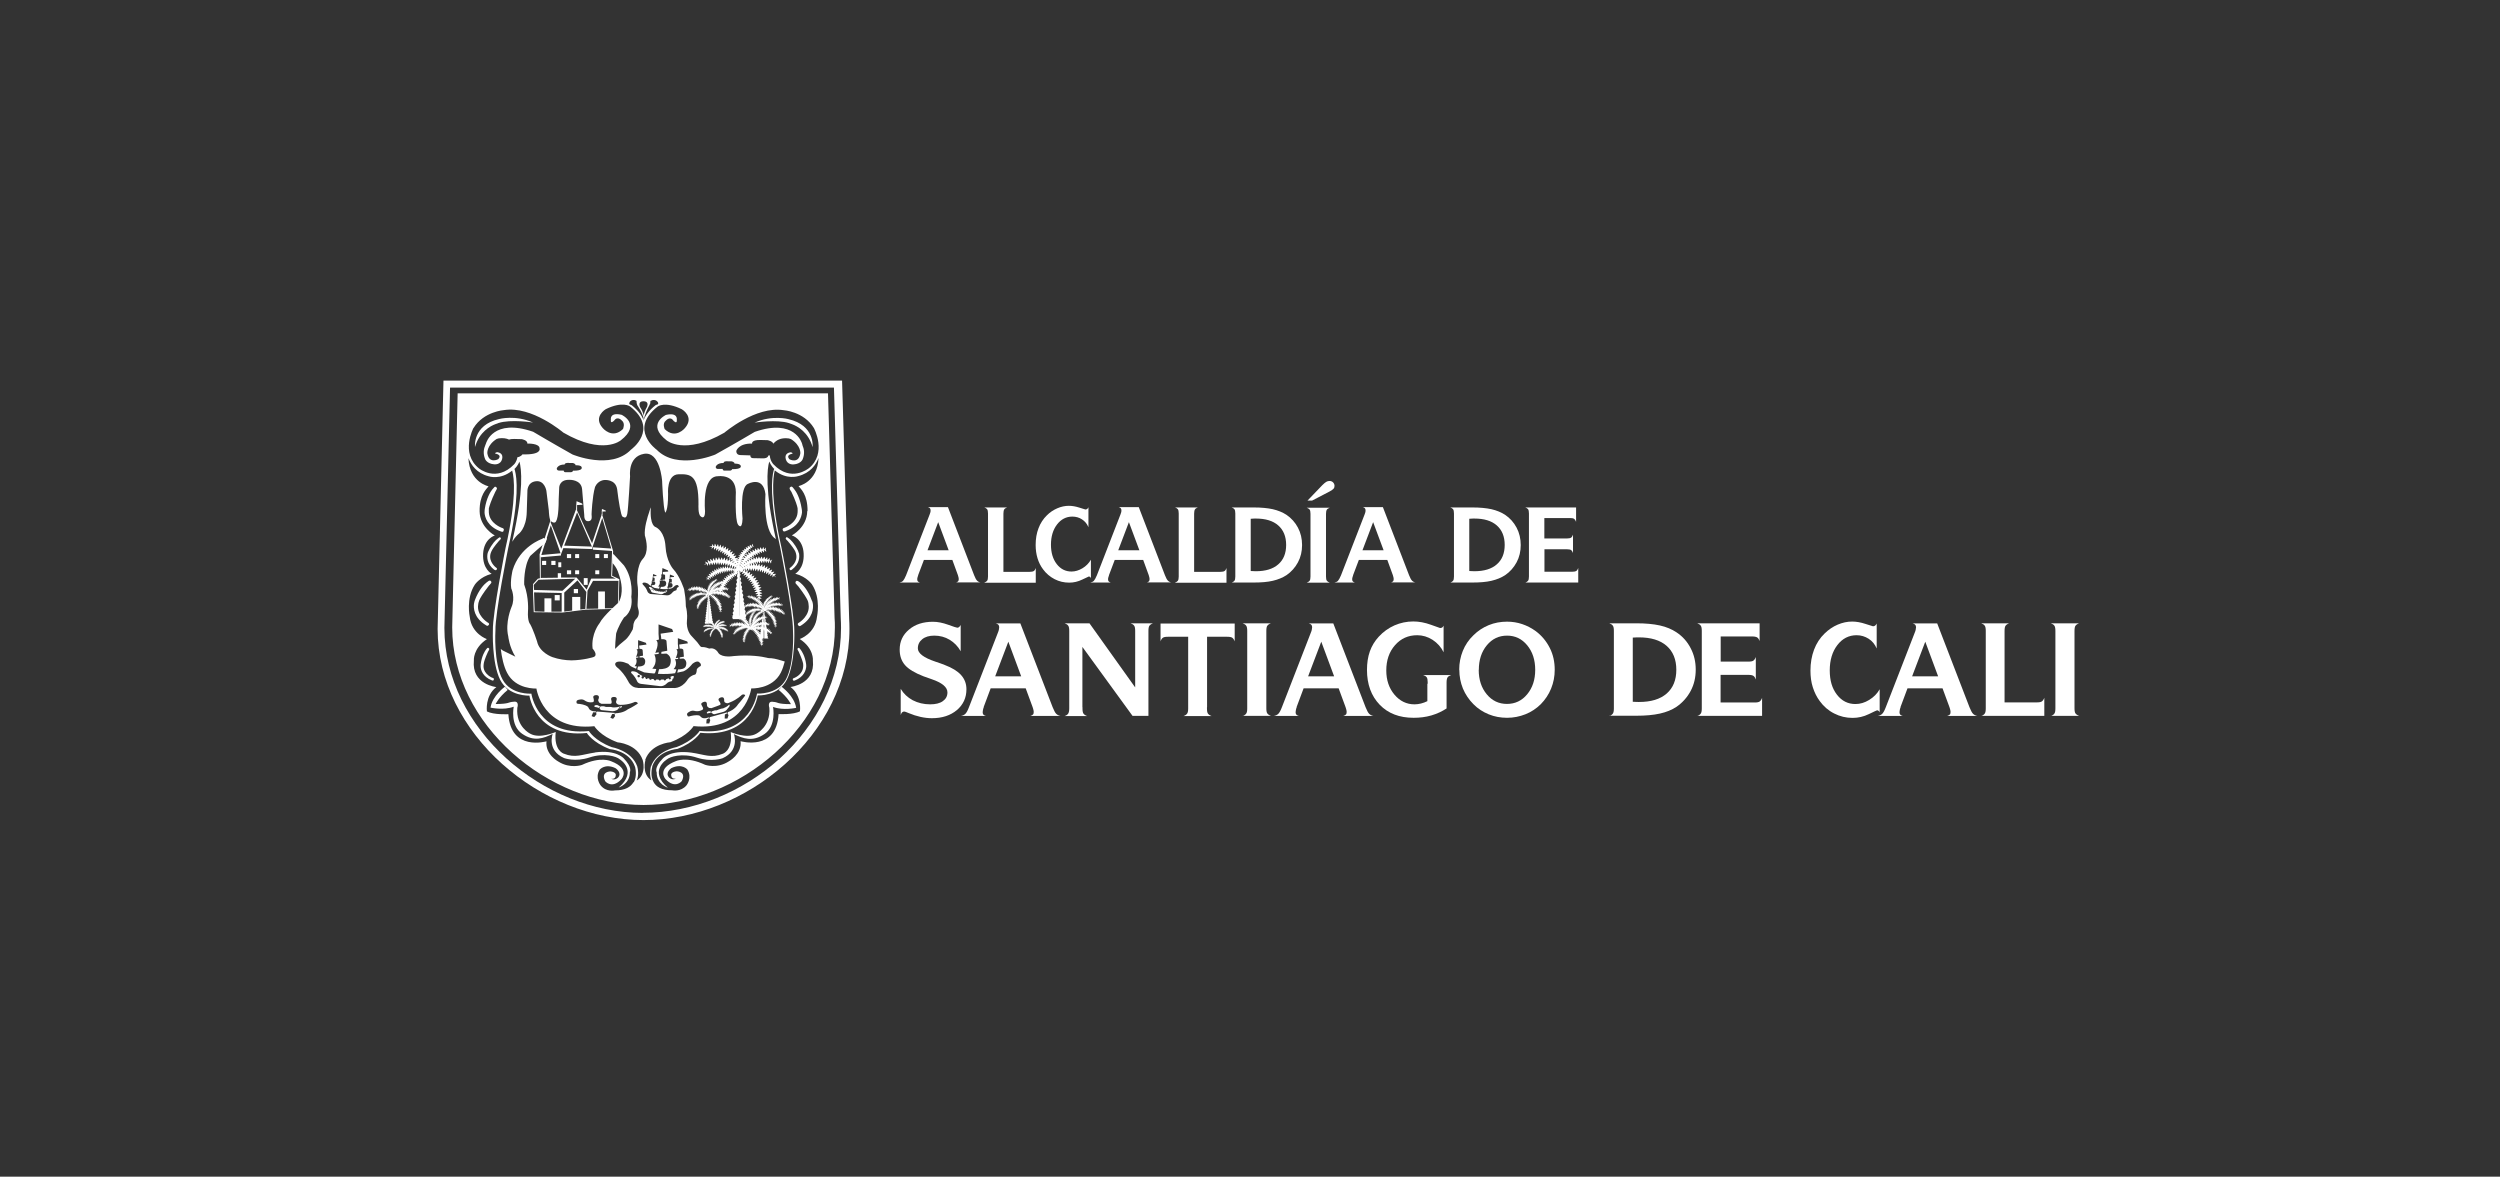 <?xml version="1.0" encoding="UTF-8"?>
<svg id="Capa_1" data-name="Capa 1" xmlns="http://www.w3.org/2000/svg" viewBox="0 0 243.42 114.57">
  <rect x="0" y="0" width="243.42" height="114.57" fill="#333333" stroke="none"/>
  <defs>
    <style>
      .cls-1 {
        fill-rule: evenodd;
      }

      .cls-1, .cls-2 {
        fill: #fff;
      }
    </style>
  </defs>
  <g>
    <g>
      <path class="cls-2" d="M89.4,56.02c-.03.08-.05.15-.07.22s-.02.13-.02.18c0,.08.02.15.06.19s.11.08.2.11h-1.99c.15-.03.27-.08.35-.17s.18-.27.29-.53l2.3-5.93c.03-.07.05-.14.07-.21s.02-.14.02-.19c0-.09-.02-.15-.06-.2s-.11-.08-.2-.11h1.95l2.55,6.63c.1.26.2.44.29.53s.2.15.34.17h-2.39c.09-.03.16-.06.2-.11s.06-.11.06-.19c0-.05,0-.11-.02-.19s-.04-.14-.06-.22l-.54-1.48h-2.77l-.56,1.48ZM90.31,53.58h2.06l-1.02-2.74-1.04,2.74Z"/>
      <path class="cls-2" d="M95.84,56.73c.13-.05.23-.12.28-.19s.08-.21.08-.4v-6.14c0-.2-.03-.34-.08-.41s-.15-.14-.28-.18h2.22c-.13.05-.23.11-.28.19s-.08.22-.08.42v5.66h2.55c.2,0,.33-.03.41-.08s.14-.15.19-.29v1.43h-5.01Z"/>
      <path class="cls-2" d="M106.24,56.32c-.03-.06-.06-.1-.1-.14s-.08-.05-.12-.05c-.02,0-.23.1-.64.3s-.83.3-1.27.3c-.51,0-.98-.11-1.43-.34-.44-.23-.82-.55-1.12-.96-.24-.32-.42-.68-.54-1.08-.12-.4-.18-.83-.18-1.29,0-.6.09-1.14.28-1.63.18-.48.46-.91.82-1.26.3-.3.64-.52,1.01-.68.37-.16.75-.24,1.12-.24.33,0,.67.06,1.04.18.36.12.56.18.58.18.06,0,.12-.02.17-.06s.09-.09.12-.16v1.94c-.14-.33-.35-.58-.63-.76-.27-.18-.59-.27-.94-.27-.6,0-1.1.26-1.49.77s-.59,1.17-.59,1.96.19,1.41.56,1.89c.37.48.85.73,1.44.73.36,0,.72-.11,1.07-.32s.62-.49.82-.83v1.81Z"/>
      <path class="cls-2" d="M107.98,56.02c-.03.08-.05.15-.07.22s-.02.13-.02.18c0,.08.02.15.06.19s.11.08.2.11h-1.99c.15-.03.27-.08.35-.17s.18-.27.29-.53l2.3-5.93c.03-.07.05-.14.07-.21s.02-.14.02-.19c0-.09-.02-.15-.06-.2s-.11-.08-.2-.11h1.95l2.55,6.63c.1.26.2.44.29.53s.2.15.34.17h-2.39c.09-.03.16-.06.2-.11s.06-.11.06-.19c0-.05,0-.11-.02-.19s-.04-.14-.06-.22l-.54-1.48h-2.77l-.56,1.48ZM108.88,53.58h2.06l-1.02-2.74-1.04,2.74Z"/>
      <path class="cls-2" d="M114.41,56.73c.13-.05.23-.12.28-.19s.08-.21.08-.4v-6.14c0-.2-.03-.34-.08-.41s-.15-.14-.28-.18h2.22c-.13.05-.23.11-.28.19s-.08.22-.08.42v5.66h2.55c.2,0,.33-.03.41-.08s.14-.15.19-.29v1.43h-5.01Z"/>
      <path class="cls-2" d="M119.92,56.73c.13-.05.23-.12.28-.19s.08-.21.08-.4v-6.14c0-.2-.03-.34-.08-.41s-.15-.14-.28-.18h2.16c.72,0,1.34.06,1.85.17.51.12.95.3,1.32.54.49.33.86.75,1.13,1.26s.4,1.08.4,1.69-.13,1.18-.4,1.68-.64.93-1.13,1.26c-.37.24-.81.42-1.32.54s-1.13.17-1.85.17h-2.16ZM121.78,50.52v5.08h.03c.21.01.36.02.46.02.95,0,1.68-.22,2.19-.67.51-.44.77-1.07.77-1.89s-.26-1.45-.77-1.9-1.24-.67-2.18-.67c-.1,0-.25,0-.46.02h-.03Z"/>
      <path class="cls-2" d="M127.24,56.73c.13-.05.23-.12.28-.19s.08-.21.08-.4v-6.11c0-.2-.03-.34-.08-.41s-.15-.13-.28-.18h2.23c-.13.05-.23.11-.28.19s-.08.21-.08.41v6.1c0,.2.03.33.08.4s.15.14.28.19h-2.23ZM127.3,48.75l1.44-1.5c.16-.16.29-.27.39-.33s.21-.09.32-.09c.14,0,.26.05.35.14s.14.21.14.34c0,.11-.03.21-.1.28s-.19.17-.37.26l-1.71.89h-.46Z"/>
      <path class="cls-2" d="M131.75,56.02c-.03.08-.05.15-.07.22s-.02.13-.02.18c0,.08.02.15.06.19s.11.08.2.11h-1.99c.15-.03.27-.08.35-.17s.18-.27.29-.53l2.3-5.93c.03-.07.05-.14.07-.21s.02-.14.02-.19c0-.09-.02-.15-.06-.2s-.11-.08-.2-.11h1.95l2.55,6.63c.1.26.2.44.29.53s.2.15.34.17h-2.39c.09-.03.16-.06.2-.11s.06-.11.06-.19c0-.05,0-.11-.02-.19s-.04-.14-.06-.22l-.54-1.48h-2.77l-.56,1.48ZM132.66,53.58h2.06l-1.02-2.74-1.04,2.74Z"/>
      <path class="cls-2" d="M141.21,56.73c.13-.05.23-.12.28-.19s.08-.21.08-.4v-6.14c0-.2-.03-.34-.08-.41s-.15-.14-.28-.18h2.16c.72,0,1.34.06,1.85.17.51.12.95.3,1.32.54.49.33.86.75,1.13,1.26s.4,1.08.4,1.69-.13,1.18-.4,1.68-.64.93-1.13,1.26c-.37.24-.81.42-1.32.54s-1.13.17-1.85.17h-2.16ZM143.06,50.52v5.08h.03c.21.01.36.02.46.02.95,0,1.68-.22,2.19-.67.51-.44.77-1.07.77-1.89s-.26-1.45-.77-1.9c-.51-.45-1.24-.67-2.18-.67-.1,0-.25,0-.46.02h-.03Z"/>
      <path class="cls-2" d="M148.51,56.73c.13-.05.23-.12.28-.19s.08-.21.08-.4v-6.14c0-.2-.03-.34-.08-.41s-.15-.14-.28-.18h4.95v1.4c-.05-.14-.11-.23-.19-.29s-.21-.08-.41-.08h-2.49v1.99h2.18c.2,0,.34-.03.42-.08s.14-.15.19-.29v1.78c-.05-.13-.11-.23-.18-.28s-.22-.08-.42-.08h-2.18v2.19h2.69c.2,0,.33-.03.41-.08s.14-.15.19-.29v1.42h-5.15Z"/>
    </g>
    <g>
      <path class="cls-2" d="M87.7,69.58v-2.51c.28.47.67.84,1.17,1.11.5.26,1.07.4,1.7.4.52,0,.94-.1,1.23-.31.3-.21.45-.49.45-.85,0-.51-.51-.94-1.54-1.29-.34-.12-.6-.21-.79-.28-.85-.33-1.45-.69-1.8-1.09-.35-.4-.52-.9-.52-1.51,0-.79.3-1.44.91-1.95.6-.51,1.38-.76,2.33-.76.46,0,.95.1,1.48.29s.82.29.89.29c.06,0,.13-.02.18-.07s.11-.11.15-.2v2.56c-.27-.48-.63-.85-1.08-1.12-.45-.27-.95-.4-1.49-.4-.48,0-.87.11-1.16.34s-.44.52-.44.9c0,.48.57.91,1.7,1.29.39.13.7.24.92.33.71.27,1.24.59,1.59.98.35.39.52.85.52,1.38,0,.83-.31,1.5-.93,2.03-.62.52-1.43.79-2.43.79-.72,0-1.48-.17-2.27-.5-.23-.1-.37-.15-.43-.15-.08,0-.14.03-.2.08s-.1.14-.13.25Z"/>
      <path class="cls-2" d="M95.79,68.85c-.04.09-.06.18-.08.27s-.03.16-.03.22c0,.1.02.18.07.24s.13.1.25.13h-2.44c.18-.03.33-.1.44-.21s.23-.33.35-.65l2.83-7.29c.04-.08.06-.17.08-.26s.03-.17.03-.23c0-.1-.03-.19-.08-.24s-.13-.1-.25-.13h2.39l3.14,8.15c.13.32.24.54.35.65s.25.18.42.21h-2.94c.11-.03.19-.08.25-.13s.08-.14.08-.24c0-.06,0-.14-.03-.23s-.04-.18-.08-.27l-.67-1.82h-3.41l-.68,1.82ZM96.9,65.85h2.53l-1.25-3.37-1.28,3.37Z"/>
      <path class="cls-2" d="M105.4,68.87v.12c0,.24.03.41.1.5s.18.17.35.23h-2.19c.17-.06.29-.14.35-.24s.1-.26.1-.5v-7.55c0-.25-.03-.41-.1-.51s-.18-.17-.35-.23h2.42l4.45,6.24v-5.5c0-.25-.03-.41-.1-.51s-.18-.17-.35-.23h2.19c-.17.06-.28.14-.35.23s-.1.27-.1.51v8.27h-1.55l-4.88-6.71v5.86Z"/>
      <path class="cls-2" d="M117.52,68.87v.12c0,.24.03.41.1.5s.18.17.35.23h-2.73c.17-.06.28-.14.35-.24s.1-.26.1-.5v-6.98h-1.96c-.25,0-.42.03-.51.1s-.17.18-.22.35v-1.74h7.22v1.74c-.06-.17-.14-.28-.23-.35s-.27-.1-.51-.1h-1.95v6.86Z"/>
      <path class="cls-2" d="M120.99,69.72c.17-.06.28-.14.35-.24s.1-.26.1-.5v-7.55c0-.25-.03-.41-.1-.51s-.18-.17-.35-.23h2.76c-.17.06-.28.14-.35.23s-.1.27-.1.51v7.54c0,.24.03.41.1.5s.18.17.35.23h-2.76Z"/>
      <path class="cls-2" d="M126.26,68.85c-.04.09-.06.18-.08.27s-.03.16-.03.22c0,.1.02.18.07.24s.13.1.25.13h-2.44c.18-.03.33-.1.44-.21s.23-.33.35-.65l2.83-7.29c.04-.08.06-.17.08-.26s.03-.17.03-.23c0-.1-.03-.19-.08-.24s-.13-.1-.25-.13h2.39l3.14,8.15c.13.32.24.54.35.65s.25.18.42.21h-2.94c.11-.03.19-.08.25-.13s.08-.14.08-.24c0-.06,0-.14-.03-.23s-.04-.18-.08-.27l-.67-1.82h-3.41l-.68,1.82ZM127.37,65.85h2.53l-1.25-3.37-1.28,3.37Z"/>
      <path class="cls-2" d="M139.01,66.59v-.18c0-.22-.03-.38-.1-.47s-.18-.16-.34-.21h2.73c-.17.06-.29.13-.35.22s-.1.26-.1.5v2.53c-.44.29-.93.52-1.48.68-.55.16-1.12.23-1.73.23-1.38,0-2.48-.42-3.3-1.27-.82-.85-1.24-1.98-1.24-3.39,0-.67.09-1.27.28-1.81.19-.53.48-1.01.87-1.43.44-.48.95-.84,1.53-1.1.58-.25,1.19-.38,1.83-.38.56,0,1.13.11,1.71.32.58.21.88.32.9.32.08,0,.15-.02.2-.05s.1-.1.14-.18v2.59c-.24-.5-.6-.9-1.07-1.21-.47-.3-.97-.45-1.5-.45-.87,0-1.59.32-2.16.97-.57.65-.85,1.47-.85,2.46,0,.93.26,1.72.79,2.35s1.18.95,1.96.95c.21,0,.42-.03.63-.08s.41-.13.62-.23v-1.7Z"/>
      <path class="cls-2" d="M142.08,65.22c0-.66.12-1.27.35-1.84.23-.57.57-1.08,1.03-1.52.43-.43.93-.76,1.49-.99.56-.23,1.16-.34,1.79-.34.51,0,1.01.08,1.48.24s.91.39,1.31.68c.59.44,1.04.99,1.37,1.64s.48,1.36.48,2.13c0,.65-.12,1.25-.35,1.82s-.57,1.08-1.01,1.53c-.44.43-.94.76-1.5.98s-1.15.34-1.78.34-1.23-.11-1.79-.34-1.06-.55-1.48-.98c-.45-.45-.79-.96-1.03-1.53-.23-.57-.35-1.18-.35-1.83ZM143.98,65.22c0,.96.26,1.75.78,2.38.52.63,1.18.94,1.97.94s1.45-.31,1.97-.94c.52-.63.78-1.42.78-2.38s-.26-1.76-.78-2.39-1.17-.94-1.96-.94-1.45.31-1.97.94-.78,1.43-.78,2.39Z"/>
      <path class="cls-2" d="M156.69,69.72c.17-.06.28-.14.35-.24s.1-.26.1-.5v-7.55c0-.25-.03-.41-.1-.51s-.18-.17-.35-.23h2.65c.89,0,1.65.07,2.28.21s1.17.37,1.62.67c.6.4,1.06.92,1.38,1.55.33.63.49,1.32.49,2.08s-.16,1.45-.49,2.07-.79,1.14-1.38,1.55c-.45.3-.99.52-1.62.66s-1.39.21-2.28.21h-2.65ZM158.98,62.09v6.24h.04c.26.02.45.02.57.02,1.16,0,2.06-.27,2.69-.82.63-.55.94-1.32.94-2.32s-.32-1.78-.95-2.33-1.53-.82-2.69-.82c-.12,0-.31,0-.57.02h-.04Z"/>
      <path class="cls-2" d="M165.25,69.72c.17-.06.28-.14.35-.24s.1-.26.1-.5v-7.55c0-.25-.03-.41-.1-.51s-.18-.17-.35-.23h6.08v1.73c-.06-.17-.14-.29-.23-.35s-.26-.1-.5-.1h-3.06v2.45h2.68c.25,0,.42-.03.51-.1s.17-.18.23-.35v2.19c-.06-.17-.13-.28-.23-.35s-.27-.1-.52-.1h-2.68v2.69h3.31c.24,0,.41-.03.5-.1s.17-.18.23-.35v1.75h-6.33Z"/>
      <path class="cls-2" d="M183.04,69.39c-.03-.07-.07-.13-.12-.17s-.1-.06-.15-.06c-.02,0-.29.12-.8.37s-1.04.37-1.59.37c-.63,0-1.23-.14-1.79-.43-.56-.28-1.03-.69-1.4-1.2-.3-.4-.52-.85-.68-1.35s-.23-1.04-.23-1.62c0-.75.12-1.43.35-2.04s.57-1.14,1.03-1.58c.38-.37.8-.66,1.27-.86.47-.2.94-.3,1.41-.3.41,0,.85.08,1.3.23s.7.23.73.23c.08,0,.15-.02.21-.07s.12-.12.15-.2v2.43c-.18-.41-.44-.73-.79-.95s-.73-.34-1.17-.34c-.75,0-1.38.32-1.87.96-.49.64-.74,1.46-.74,2.46s.23,1.76.7,2.37,1.07.91,1.8.91c.46,0,.9-.13,1.34-.4s.78-.61,1.02-1.04v2.27Z"/>
      <path class="cls-2" d="M185.06,68.85c-.04.09-.06.18-.08.27s-.03.16-.03.22c0,.1.02.18.07.24s.13.1.25.13h-2.44c.18-.03.33-.1.44-.21s.23-.33.35-.65l2.83-7.29c.04-.08.06-.17.08-.26s.03-.17.03-.23c0-.1-.03-.19-.08-.24s-.13-.1-.25-.13h2.39l3.14,8.15c.13.32.24.54.35.65s.25.18.42.21h-2.94c.11-.03.19-.08.25-.13s.08-.14.08-.24c0-.06,0-.14-.03-.23s-.04-.18-.08-.27l-.67-1.82h-3.41l-.68,1.82ZM186.18,65.85h2.53l-1.25-3.37-1.28,3.37Z"/>
      <path class="cls-2" d="M192.9,69.72c.17-.06.28-.14.35-.24s.1-.26.1-.5v-7.55c0-.25-.03-.41-.1-.51s-.18-.17-.35-.23h2.73c-.17.06-.28.14-.35.23s-.1.27-.1.51v6.96h3.14c.24,0,.41-.03.5-.1s.17-.18.23-.35v1.76h-6.15Z"/>
      <path class="cls-2" d="M199.68,69.72c.17-.06.28-.14.35-.24s.1-.26.1-.5v-7.55c0-.25-.03-.41-.1-.51s-.18-.17-.35-.23h2.76c-.17.06-.28.14-.35.23s-.1.27-.1.51v7.54c0,.24.03.41.1.5s.18.17.35.23h-2.76Z"/>
    </g>
  </g>
  <g>
    <path class="cls-1" d="M60.37,68.81h.08l-.17.21c.14-.08.29-.19.29-.19,0,0,0-.08-.12-.08,0,0-.25.13-.62.13h-.16s-.13-.05-.25-.05h-.43l-.11-.04c-.12-.04-.29-.02-.29-.02,0,0-.04.01-.1,0l-.14.18s.01,0,.02.01c.02.01.06.07.07.1.02.05.1.1.28.1l.94.09s.28,0,.5-.18l.21-.27Z"/>
    <path class="cls-1" d="M58.23,68.68s-.06-.03-.14-.03c0,0-.25,0-.21.12,0,0-.03.08.13.08,0,0,.17.02.3.08l.12-.16c-.06,0-.13-.03-.2-.09Z"/>
    <path class="cls-1" d="M68.99,69.44s.09-.02.19-.02l.04-.15s-.08,0-.13-.01c0,0-.04-.02-.11,0,0,0-.21.09-.15.17,0,0,0,.08.15.01Z"/>
    <path class="cls-1" d="M71.1,68.65v.03s0-.02,0-.02c0,0,0,0,0-.01Z"/>
    <path class="cls-1" d="M69.41,69.51s.11.07.28,0l.79-.21s.23-.08.35-.28c.06-.06.12-.14.18-.22l.05-.18s-.05,0-.09.01c0,0-.17.19-.47.3l-.03.02s-.05,0-.09.03c0,0-.11,0-.22.04-.11.03-.37.14-.37.14h-.09c-.12,0-.26.06-.26.06,0,0-.06.03-.14.04l-.05.16s.05,0,.08.02c0,0,.06.04.09.06Z"/>
    <path class="cls-1" d="M82.68,60.24l-.69-23.18h-38.81l-.57,24.18c0,10.21,10.05,18.61,20.05,18.61s20.05-8.33,20.05-18.61c0-.33-.01-.67-.03-1ZM62.58,79.15c-9.63,0-19.31-8.13-19.31-18.01l.55-23.4h37.38l.66,22.43c.02.32.03.64.03.96,0,9.95-9.51,18.01-19.31,18.01Z"/>
    <path class="cls-1" d="M57.95,73.27c-1.3.19-1.93.57-3.06.11,0,0-.99-.3-.78-2.11,0,0-1.55.7-2.48.17,0,0-1.42-.67-1.26-2.53,0,0,.24-.7-.39-.58-.54.03-.32.21-1.72.22,0,0,.28-.64,1.18-1.38,0,0-.05-.03-.27-.31,0,0-1.23.87-1.41,2.04,0,0,1.26.29,2.26-.09,0,0-.37,1.81.81,2.63,1.18.82,2.11.44,2.98.02,0,0-.59,1.6,1.11,2.35,0,0,1.07.41,2.49-.06,1.42-.47,2.63-.1,2.93.18,0,0,1.81,1.1-.1,2.75,0,0,1.1-.34,1.09-1.5,0,0,.27-.44-.6-1.34,0,0-.72-.86-2.79-.58Z"/>
    <path class="cls-1" d="M47.95,66s-.82-.31-.87-1.08c0-.04,0-.19.02-.3.02-.17.12-.51.42-1.17.01-.02.07-.1.09-.16.03-.04.04-.09.02-.14-.01,0-.05-.06-.08-.07-.02-.01-.07-.01-.11.02-.01.02-.09.12-.13.16-.11.16-.4.6-.5,1.39,0,.04-.03.18-.01.26.01.3.18.98,1.1,1.34,0,0,.15.07.17-.06,0,0,.09-.14-.12-.2Z"/>
    <path class="cls-1" d="M76.1,66.87c-.23.27-.28.31-.28.31.9.74,1.19,1.38,1.19,1.38-1.41,0-1.19-.19-1.71-.22-.63-.12-.39.58-.39.58.15,1.85-1.29,2.53-1.29,2.53-.91.52-2.47-.17-2.47-.17.21,1.81-.77,2.11-.77,2.11-1.13.46-1.75.08-3.06-.11-2.08-.28-2.79.58-2.79.58-.88.9-.59,1.34-.59,1.34-.02,1.16,1.09,1.5,1.09,1.5-1.92-1.64-.11-2.75-.11-2.75.31-.28,1.51-.65,2.94-.18,1.42.46,2.49.06,2.49.06,1.7-.75,1.11-2.35,1.11-2.35.88.42,1.8.8,2.99-.02,1.17-.81.82-2.63.82-2.63.99.38,2.25.09,2.25.09-.18-1.17-1.41-2.04-1.41-2.04Z"/>
    <path class="cls-1" d="M48.26,41.29c.2-.07.22-.07.27-.1,1.2-.39,3.37-.05,3.37-.05-1.73-.77-3.3-.34-3.3-.34-2.6.59-2.35,2.72-2.35,2.72.42-1.47,1.51-2.05,2.01-2.23Z"/>
    <path class="cls-1" d="M47.57,60.87s.18-.14-.12-.28c0,0-1.06-.67-.89-1.72,0-.05.03-.25.1-.41.09-.22.33-.64.94-1.43.02-.02.13-.13.17-.19.05-.04.09-.1.07-.18,0-.02-.05-.1-.08-.11-.03-.03-.08-.03-.16,0-.04.02-.15.11-.22.16-.22.17-.75.69-1.14,1.72-.02.05-.07.22-.09.35-.05.41-.03,1.37,1.17,2.1,0,0,.17.14.26-.03Z"/>
    <path class="cls-1" d="M77.69,57.04c.61.79.85,1.21.95,1.43.07.16.09.36.09.41.16,1.05-.89,1.72-.89,1.72-.29.14-.11.28-.11.28.07.17.26.03.26.03,1.18-.74,1.21-1.7,1.16-2.1-.01-.13-.07-.3-.11-.35-.37-1.03-.9-1.55-1.11-1.72-.06-.05-.18-.14-.23-.16-.08-.04-.13-.04-.17,0-.03,0-.08.09-.08.11,0,.08.02.14.08.18.04.06.15.17.17.19Z"/>
    <path class="cls-1" d="M48.16,55.48s.12.1.19-.01c0,0,.13-.1-.07-.22,0,0-.69-.52-.53-1.28,0-.04.05-.17.1-.29.07-.16.27-.48.73-1.01.02-.01.09-.09.13-.13.04-.04.06-.07.06-.13,0,0-.03-.06-.05-.08-.03-.02-.05-.02-.11,0-.03.02-.12.09-.16.12-.17.12-.55.48-.89,1.21-.03.04-.07.16-.09.25-.05.28-.11,1,.68,1.59Z"/>
    <path class="cls-1" d="M49.03,51.66s.14-.19-.18-.27c0,0-1.19-.42-1.25-1.48,0-.07-.01-.25,0-.42.06-.22.19-.7.62-1.59.02-.05.09-.16.12-.22.03-.06.07-.12.03-.18-.01-.03-.07-.09-.1-.1-.03-.02-.1-.02-.15.05-.03.02-.12.15-.19.21-.17.21-.57.83-.73,1.91,0,.05-.03.24-.02.36.03.41.26,1.34,1.6,1.82,0,0,.22.1.25-.07Z"/>
    <path class="cls-1" d="M76.83,52.44c-.05-.02-.14-.1-.17-.12-.06-.02-.09-.02-.11,0-.01.02-.05.08-.05.1,0,.04.03.08.06.12.04.04.11.12.13.13.47.54.66.85.74,1.01.05.12.09.25.09.29.17.76-.54,1.28-.54,1.28-.19.11-.07.22-.07.22.07.11.18.01.18.01.8-.59.76-1.3.71-1.59-.04-.09-.09-.21-.09-.25-.34-.73-.73-1.08-.89-1.21Z"/>
    <path class="cls-1" d="M76.77,40.81s-1.57-.43-3.3.34c0,0,2.17-.34,3.36.05.07.03.07.03.28.1.51.18,1.6.77,2.01,2.23,0,0,.26-2.12-2.36-2.72Z"/>
    <path class="cls-1" d="M77.17,47.44c-.07-.07-.14-.07-.16-.05-.05.02-.1.07-.12.1-.02.06,0,.13.03.18.04.07.1.18.14.22.42.89.56,1.37.6,1.59.02.18,0,.36,0,.42-.07,1.05-1.25,1.48-1.25,1.48-.31.07-.18.27-.18.27.05.17.25.07.25.07,1.34-.47,1.56-1.41,1.61-1.82,0-.12-.01-.31-.03-.36-.16-1.08-.55-1.7-.73-1.91-.05-.06-.15-.19-.17-.21Z"/>
    <path class="cls-1" d="M77.2,66.2c.03.13.19.06.19.06.92-.36,1.08-1.04,1.11-1.34.01-.09-.01-.22-.01-.26-.11-.79-.41-1.23-.52-1.39-.05-.04-.11-.14-.13-.16-.04-.04-.08-.04-.11-.02-.03,0-.08.07-.08.07,0,.05,0,.09.03.14.02.05.09.13.09.16.3.66.4,1,.43,1.17.02.11,0,.26,0,.3-.05.77-.86,1.08-.86,1.08-.23.06-.13.2-.13.2Z"/>
    <g>
      <path class="cls-1" d="M63.23,57.16s-.07,0-.03.08c0,0,.11.1.2.32,0,0,0,.12.17.15l.74.14s.15.05.31-.08c0,0,.07-.06.19-.07,0,0,.05.02.07-.09,0,0,.04-.03.08-.04-.01,0-.02-.02-.02-.04,0-.02.02-.03.03-.03-.02-.02-.06-.03-.15,0,0,0-.02.01-.04.03,0,0,0,0,0,0,.02,0,.04.02.04.05s-.03.05-.06.05c-.03,0-.05-.05-.05-.06,0,0,0,0,0,0-.03.02-.07.03-.1.04,0,0,0,0,0,0-.01.02-.03.03-.07.03-.02,0-.03-.02-.03-.04-.03,0-.07,0-.12,0,0,.02-.03.03-.05.03-.02,0-.04-.02-.04-.04-.03,0-.07,0-.11-.02,0,0,0,0,0,0,0,0-.02.05-.04.05-.03-.02-.05-.05-.05-.06,0,0,0,0,0,0-.03,0-.06-.01-.09-.02,0,.03-.02.04-.04.04-.03,0-.07-.03-.04-.05,0,0,0,0,0-.01-.02,0-.05-.01-.08-.02,0,.02-.02.03-.05.03-.03,0-.04-.03-.04-.06,0,0,0,0,0,0-.03-.02-.05-.04-.07-.05,0,0,.01.02.01.03,0,.02-.03.05-.06.05-.02,0-.04-.02-.04-.06s.02-.04.05-.04c.02,0,.03,0,.04,0-.19-.14-.18-.12-.22-.17l-.07-.03s-.06-.05-.17-.05ZM63.5,57.31s.05.03.05.08c0,.01-.03.03-.06.03-.02,0-.05-.02-.05-.05.02-.03.03-.05.06-.05Z"/>
      <path class="cls-1" d="M81.26,60.16l-.64-21.86h-36.06l-.53,22.79c0,9.49,9.34,17.29,18.63,17.29s18.63-7.74,18.63-17.29c0-.31,0-.62-.03-.92ZM63.31,39.32c.01-.08.02-.18.02-.29,0,0,.02,0,.03,0,.16-.11.49-.15.68.11.06.08.06.16.02.22-.17.05-.24.1-.24.1-.62.49-.96.98-1.14,1.42.08-.48.36-1.07.5-1.33.04-.08.1-.17.11-.25ZM62.65,39.07c.45,0,.42.31.38.44,0,.06-.04.1-.06.16-.09.16-.3.58-.3.86,0,0,.02-.33-.34-.88,0,0-.04-.09-.05-.13-.03-.16-.06-.45.37-.45ZM61.31,39.14c.2-.26.5-.22.67-.11,0,.11,0,.21.03.3.01.08.08.2.11.23.31.48.46.85.53,1.12,0,.09,0,.18.02.27-.16-.47-.5-.96-1.14-1.48,0,0-.08-.06-.23-.1-.04-.06-.05-.14.02-.22ZM46.11,41.67c1-1.61,2.97-1.74,2.97-1.74,2.71-.43,5.77,2.19,5.77,2.19,3.88,2.25,5.6.75,5.6.75,2.02-1.57.08-2.48.08-2.48-1.18-.28-1.05.45-1.05.45-.07.53.32.11.32.11.33-.48.74-.01.74-.01.37.28.12.83.12.83-1.06,1.03-1.98-.1-1.98-.1-.96-1.09.3-1.83.3-1.83,1.66-.81,2.36-.27,2.36-.27,2.87,2.24.1,4.21.1,4.21-1.97,2.04-5.7.47-5.7.47-1.82-1.02-3.83-2.21-3.83-2.21-3.91-1.35-4.58,1.11-4.58,1.11-.02.06-.05.12-.07.18-.17.38-.24.84-.03,1.36,0,0,.16.46.89.52,0,0,.62.08.77-.51.14-.56-.33-.64-.4-.66-.02,0-.03-.01-.05-.01-.1,0-.28.06-.21.14,0,0,.7.09.28.54,0,0-.9.49-1.06-.58,0,0-.07-.77.91-1.39.12-.03.21-.06.21-.06.42-.05.74,0,.99.12h0c.11-.04.28-.06.5-.06.88.02.74.02.74.02,0,0,.57.09.55.43,0,0,1.22-.05,1.19.5,0,0,.2.61-1.67.55,0,0-.14.23-.49.28-.08.44-.31.68-.31.68-1.74,1.81-3.43.41-3.43.41-1.85-1.49-.54-3.94-.54-3.94ZM55.38,45.08c.38,0,.38,0,.37,0,.02,0,.29.05.29.22,0,0,.62-.03.6.24,0,0,.11.31-.85.29,0,0,0,.15-.25.15h-.5s-.15,0-.15-.16h-.46s-.22.01-.22-.21c0,0,.11-.39.77-.38,0,0-.04-.17.4-.16ZM61.68,76.16c-.26.45-.78.8-1.81.8,0,0-.84.19-1.38-.48,0,0-.6-.72-.1-1.54,0,0,.53-.64,1.55-.14,0,0,.66.44.24.91,0,0-.3.32-.68.11,0,0,.46.11.46-.37,0,0,.02-.28-.51-.34,0,0-1.01,0-.52.96,0,0,.64.79,1.57-.19,0,0,.94-1.01-1-1.76,0,0-1-.51-2.84.36,0,0-1.14.41-2.3-.33,0,0-1.29-.68-1.15-1.97,0,0-3.48,1.02-3.71-2.64,0,0-1.41.08-2.09-.27,0,0-.21-1.51.92-2.37,0,0-2.42-.25-2.19-2.58,0,0-.11-1.18,1.27-2.09,0,0-1.49-.5-1.67-2.17,0,0-.39-1.78.49-3.13,0,0,.49-.76,1.64-1.06,0,0-.91-.47-.83-1.96.08-1.47,1.14-1.77,1.14-1.77,0,0-1.46-.78-1.48-2.36-.02-1.6.66-2.15.87-2.43,0,0-1.86-.37-1.96-2.74.26.65.79,1.47,1.99,1.77,0,0,1.12.38,2.27-.56.2.7.45,2.73-.64,7.51,0,0-1.28,6.39-1.24,8.06,0,0-.12,3.15.71,4.8.83,1.65,2.85,1.54,2.85,1.54,0,0,.56,4.16,5.59,3.64,0,0,.55.93,2.24,1.57,0,0,1.88.13,2.44,1.69v.02h0s0,.01.02.03c.04.17.2.9-.13,1.49ZM59.91,69.71l-.22.28-.26-.1.17-.36.23-.02.07-.09-1.78-.14-.08.1.04.17-.22.27-.26-.09.15-.37h.25s.06-.09.06-.09h-.05c-.42,0-.58-.14-.65-.25-.04-.07-.09-.19-.14-.22-.26-.2-.78-.26-.78-.26-.39,0-.3-.16-.3-.16-.1-.28.48-.28.48-.28.17,0,.29.09.29.09.39.28.79.18.79.18.21,0,.09-.38.09-.38,0,0-.15-.28.25-.31.38,0,.26.32.26.32-.1.19-.03.27-.03.27.03.07.06.12.1.16l.2.1h.86c.22,0,.09-.37.09-.37,0,0-.12-.3.26-.3s.25.31.25.31c-.09.2-.02.28-.02.28.06.1.14.14.2.16.09,0,.14.02.14.02h.11c.8,0,1.36-.29,1.36-.29.29,0,.28.17.28.17,0,0-.57.38-.96.55-.47.37-1.09.38-1.09.38h-.11s-.1.12-.1.12l.05.15ZM62.11,66.97c-.3,0-.5-.11-.63-.23-.01,0-.02-.02-.03-.03,0,0-.02-.02-.03-.02-.17-.16-.24-.33-.24-.33-.33-.63-.7-1.03-.94-1.25-.1-.09-.17-.14-.17-.14,0,0-.01-.02-.02-.03-.03-.02-.05-.04-.05-.04-.29-.36.12-.46.12-.46.4-.09.77.09.77.09l.28.1c.24.25.18.23.76.48l.02-.05c.02-.06.04-.12.05-.18-.12,0-.21-.02-.21-.02.35-.39.12-.81.12-.81,0,0,.1-.01.24-.03,0-.04,0-.07,0-.1l-.22.04s.28-.56.05-.72c0,0,.08-.03.17-.05,0-.15-.02-.27-.02-.32h0s0-.54,0-.54l.76.26.06.17-.72.1c.02.1.03.21.04.32.13-.01.25,0,.3.1l.04.56-.34.06s0,.08,0,.12c.1,0,.21-.01.31-.01.41.2.18.67.18.67-.11.18-.4.22-.64.22-.03.13-.05.22-.07.28.17.07.39.17.67.29.37.05.7.09,1,.11l.09-.12c.03-.11.06-.21.09-.32-.22-.01-.39-.04-.39-.04.6-.65.2-1.38.2-1.38,0,0,.18-.02.42-.05,0-.05,0-.11.01-.16l-.34.06s.45-.95.09-1.23c0,0,.12-.04.27-.07-.01-.25-.03-.45-.04-.55h0s0-.09,0-.09c0,0,0,0,0,0,0,0,0,0,0,0v-.83s1.32.45,1.32.45l.11.27-1.23.18c.03.18.06.36.07.54.21-.02.42,0,.5.15l.08.97-.57.11c0,.06,0,.13-.01.19.17-.01.34-.02.5-.02.69.36.33,1.14.33,1.14-.19.31-.66.38-1.05.38-.05.23-.09.39-.11.45.74.04,1.28,0,1.67-.06l.06-.14c.02-.07.05-.15.07-.23-.16-.01-.27-.03-.27-.03.43-.46.13-.96.13-.96,0,0,.13-.02.31-.03,0-.04,0-.08,0-.12l-.24.04s.33-.66.06-.84c0,0,.08-.03.19-.06-.01-.28-.04-.46-.04-.46,0,0,0,.01,0,.02v-.6l.91.32.07.18-.85.12c.02.13.04.26.05.4.14-.02.29,0,.35.11l.06.67-.41.07s0,.09,0,.13c.12,0,.25-.02.36-.02.48.24.21.8.21.8-.13.22-.46.26-.73.26-.03.16-.06.27-.08.32.34-.06.52-.13.6-.13.47-.19.87-.73.87-.73.46-.36.65-.2.7-.13.06.04.09.09.09.09.11.18,0,.26,0,.26-.19.08-.35.29-.35.29-.03.63-.26.55-.26.55-.51.17-.7.56-.7.56-.6.85-1.36.73-1.36.73h-3.47ZM63.37,56.94c.15-.16.07-.34.07-.34,0,0,.05,0,.11,0,0-.01,0-.02,0-.04h-.08s.13-.22.04-.31c0,0,.03,0,.06-.01,0-.06,0-.11,0-.13h0s0,0,0,0c0,0,0-.01,0-.01,0,0,0,0,0,0l.02-.21.32.13.02.07-.32.02s0,.08,0,.13c.06,0,.11,0,.13.06v.25l-.15.02s0,.03,0,.04c.04,0,.09,0,.12,0,.17.1.06.29.06.29-.05.07-.17.08-.27.07-.02.07-.03.11-.03.11h-.04c.07.03.17.09.29.16.68.15,1.12.14,1.36.11h-.09s.03-.05.03-.05c.01-.03.02-.06.03-.08-.06,0-.11-.02-.11-.02.19-.18.1-.41.1-.41,0,0,.05,0,.13,0,0-.01,0-.03,0-.04h-.09s.15-.27.04-.36c0,0,.04,0,.09-.02,0-.08,0-.14,0-.17h0s0,0,0,0c0,0,0-.02,0-.02,0,0,0,0,0,0l.02-.24.38.15.02.09-.36.02c0,.05,0,.11,0,.16.06,0,.12,0,.14.05v.3l-.18.02s0,.03,0,.05c.05,0,.11,0,.15,0,.19.13.07.35.07.35-.07.09-.21.1-.33.09-.02.07-.04.12-.04.12.14-.02.21-.04.24-.03.23-.06.4-.28.4-.28.22-.12.29-.06.31-.02.03.02.04.04.04.04.04.08-.01.11-.01.11-.08.02-.15.1-.15.1-.03.28-.13.23-.13.23-.22.06-.32.21-.32.21-.27.34-.59.26-.59.26l-1.47-.12c-.12,0-.2-.06-.26-.11-.09-.08-.11-.17-.11-.17-.05-.13-.11-.23-.16-.32-.14-.2-.26-.3-.26-.3,0,0,0-.02-.01-.02,0,0,0,0,0,0-.13-.15.06-.19.06-.19.19-.03.33.06.33.06l.11.04s.02.02.03.03c.03.03.04.05.06.07.04.03.09.06.21.13v-.02s.03-.05.04-.07c-.05,0-.08-.02-.08-.02ZM64.24,56.53s.07,0,.17,0c0-.02,0-.05.01-.07l-.15.02s.23-.39.08-.53c0,0,.05-.01.12-.02,0-.1,0-.18,0-.23h0s0-.01,0-.01c0-.02,0-.03,0-.03,0,0,0,0,0,0l.03-.35.54.23.03.11-.53.04c0,.08.01.15.01.23.09,0,.18.02.21.09v.41l-.25.03s0,.05-.01.08c.07,0,.14,0,.21,0,.28.17.1.48.1.48-.09.12-.29.14-.46.13-.03.11-.06.18-.06.18h-.13l.02-.06s.04-.09.05-.13c-.09-.01-.15-.03-.15-.03.27-.26.14-.57.14-.57ZM68.35,68.7s-.23-.2.13-.34c.36-.15.35.19.35.19-.01.21.07.27.07.27.05.05.1.09.14.11h0l.23.02s.27-.1.53-.19l.23-.09.05-.02c.2-.06-.05-.37-.05-.37,0,0-.22-.23.12-.36.37-.13.36.2.36.2-.02.22.07.27.07.27.11.08.22.09.29.08-.03.01-.08.02-.13.04.14-.04.22-.07.22-.07l.11-.05c.73-.28,1.17-.74,1.17-.74.27-.11.32.07.32.07,0,0-.4.54-.69.85-.3.5-.89.73-.89.73l-.1.03-.04.16.1.14-.11.33h-.27l.02-.39.2-.1.03-.11-1.7.47-.04.14.09.14-.1.33h-.29l.03-.39.21-.1.03-.1h-.03c-.4.15-.61.08-.71,0-.05-.05-.16-.14-.2-.18-.34-.09-.83.04-.83.04-.37.14-.34-.06-.34-.06-.19-.22.34-.42.34-.42.17-.06.31-.02.31-.02.47.13.81-.1.81-.1.19-.08-.06-.4-.06-.4ZM62.82,73.99c.57-1.59,2.45-1.72,2.45-1.72,1.73-.63,2.26-1.57,2.26-1.57,5.06.51,5.62-3.67,5.62-3.67,0,0,2.04.11,2.88-1.54.16-.32.28-.69.38-1.08-.36-.11-.92-.29-1.31-.32-.07,0-.3,0-.44-.05-.46-.11-1.59-.31-3.24-.16,0,0-1.05.19-1.45-.27-.1-.19-.41-.59-.91-.46-.97-.37-.6.18-1.18-.63l-.58-.63s-.52-.51-.41-1.55c0,0,.08-.59-.11-1.3-.02-.82-.07-1.03-.17-1.66,0,0-.38-1.26-1.1-2.02,0,0-.63-.74-.71-2.15-.09-1.41-.79-1.81-.96-1.89,0,0-.6-.1-.47-1.92,0,0-.07.14-.14.38,0,0,0,0,0,.02-.2.57-.52,1.63-.44,2.34.16.54.4,1.62-.2,2.28-.59.64-.59,2.07-.51,2.58.08.4.03,1.45,0,1.9,0,.13.02.26.05.34.07.22.19.71-.23,1.07,0,0-.23.22-.24.7-.01.06-.04.21-.05.27-.22.39-.41.79-.82,1.1-.28.21-.66.56-.9.8,0-.31.04-.87.1-1.48,0,0,.16-.66.77-1.58,0,0,.93-.55.71-2.01,0,0,.26-1.66-.71-3.05l-1.06-1.15s.03.14-.07.18v.15s0,.22,0,.39v.18c.18.19.4.48.53.83.03.09.12.36.16.47.16.49.44,1.63-.09,2.56,0,0-1.48,1.27-1.86,2.02,0,0-.83,1.01-.67,2.46,0,0,.6.65.08.83,0,0-.92.3-2.14.32-.59-.01-1.23-.1-1.86-.32,0,0-1.27-.44-1.49-1.54,0,0-.36-1.12-.67-1.67,0,0-.27-.25-.21-1.27,0,0,.11-1.28-.37-2.59,0,0-.07-1.79.59-2.78,0,0,1.24-1.13,1.45-1.24,0,0,.42-.78-.07-.42.01-.11-.02-.14-.25.01,0,0-2.15.73-2.85,3.05,0,0-.25,1.01-.13,1.76,0,0,.43.9.02,1.83,0,0-.64,1.48-.31,2.85,0,0,.09,1,.69,1.97l-1.22-.6-.2-.15c.1.81.28,1.67.61,2.31.84,1.66,2.86,1.54,2.86,1.54,0,0,.58,4.18,5.64,3.67,0,0,.55.94,2.26,1.57,0,0,1.89.13,2.45,1.72,0,0,.42,1.36-.58,2,.23-.54.11-1.16.06-1.32,0-.02,0-.03-.01-.03v-.02c-.55-1.56-2.48-1.88-2.48-1.88-1.7-.64-2.23-1.57-2.23-1.57-5.04.51-5.6-3.64-5.6-3.64,0,0-1.96.14-2.79-1.35-.91-1.62-.71-4.8-.71-4.8-.04-1.68,1.25-8.06,1.25-8.06,1.09-4.78.84-6.81.65-7.51l-.05-.17s.02-.01.04-.02c0,0,.28-.27.45-.68.19.69.45,2.71-.66,7.58,0,0-.02.08-.04.22.26-.47.58-.73.58-.73,0,0,.8-.52.83-2.2l.06-1.93s-.07-.91.81-1.03c.87-.12,1.04.93,1.04.93l.24,1.94s.02.92.23,1.04c0,0,.4.33.52-.12,0,0,.21-.32.21-2.06l.05-1.14s.02-.75.97-.73c0,0,1.19-.06,1.26.94l.21,2.52s-.04.6.39.57c.44-.03.32-.47.32-.68,0,0,.06-1.7.34-2.66.29-.65.9-.67.9-.67,0,0,1.09-.12,1.25.89.14,1.17.37,2.59.52,2.67.15.07.37.26.47-.28.1-.55.27-3.66.27-3.66,0,0-.24-1.89,1.35-2.17,1.58-.28,1.77,2.65,1.77,2.65,0,0,.1,2.63.3,3.08,0,0,.28-.14.28-1.8,0,0-.17-1.9,1.01-1.94,1.17-.03,1.97.03,1.95,2.95,0,0-.06.96.22,1.15,0,0,.42.42.42-.51,0,0-.34-3.41,1.26-3.4,0,0,1.73-.27,1.74,1.57,0,0-.11,2.68.21,3.14,0,0,.4.63.44-.58,0,0-.31-3.1.54-3.39,0,0,1.47-.81,1.69,1,0,0-.25,3.56.95,4.33l.07.07c-1.1-4.86-.85-6.88-.65-7.57.17.4.44.68.44.68.02.01.04.01.05.02l-.06.17c-.19.7-.43,2.73.64,7.51,0,0,1.27,6.39,1.24,8.06,0,0,.19,3.18-.7,4.8-.84,1.49-2.8,1.35-2.8,1.35,0,0-.56,4.15-5.59,3.64,0,0-.55.92-2.24,1.57,0,0-1.94.33-2.49,1.88l-.02.02v.03c-.03.16-.17.78.06,1.32-.99-.64-.58-2-.58-2ZM70.86,44.92h.37s.29.05.29.22c0,0,.61-.02.61.26,0,0,.1.3-.85.28,0,0,0,.16-.27.14h-.5s-.15,0-.14-.16h-.49s-.2,0-.19-.21c0,0,.1-.38.77-.37,0,0-.06-.18.39-.17ZM78.6,49.77c-.02,1.59-1.5,2.36-1.5,2.36,0,0,1.08.3,1.15,1.77.08,1.49-.82,1.96-.82,1.96,1.15.3,1.64,1.06,1.64,1.06.88,1.35.48,3.13.48,3.13-.18,1.67-1.68,2.17-1.68,2.17,1.4.91,1.28,2.09,1.28,2.09.24,2.33-2.18,2.58-2.18,2.58,1.14.86.92,2.37.92,2.37-.66.35-2.08.27-2.08.27-.21,3.66-3.7,2.64-3.7,2.64.13,1.29-1.16,1.97-1.16,1.97-1.15.74-2.29.33-2.29.33-1.84-.87-2.85-.36-2.85-.36-1.95.75-1,1.76-1,1.76.93.98,1.57.19,1.57.19.5-.96-.51-.96-.51-.96-.55.06-.52.34-.52.34,0,.48.47.37.47.37-.4.21-.68-.11-.68-.11-.42-.47.23-.91.23-.91,1.04-.5,1.56.14,1.56.14.5.82-.09,1.54-.09,1.54-.55.66-1.39.48-1.39.48-1.05,0-1.57-.35-1.81-.8-.34-.58-.17-1.32-.13-1.49h0s0-.03,0-.03v-.02c.55-1.56,2.45-1.69,2.45-1.69,1.68-.64,2.23-1.57,2.23-1.57,5.03.52,5.59-3.64,5.59-3.64,0,0,2.01.12,2.84-1.54.84-1.65.72-4.8.72-4.8.02-1.68-1.25-8.06-1.25-8.06-1.08-4.78-.83-6.81-.65-7.51,1.15.95,2.27.56,2.27.56,1.2-.3,1.75-1.12,1.99-1.77-.09,2.37-1.95,2.74-1.95,2.74.22.27.89.83.88,2.43ZM78.72,45.61s-1.7,1.4-3.42-.41c0,0-.31-.31-.35-.86h-.13s-.02.29-.51.29l-.98-.02s-.28.02-.27-.27l-.96-.03s-.41.03-.41-.4c0,0,.21-.75,1.54-.72,0,0-.1-.36.79-.35.88.02.72.02.72.02,0,0,.46.08.56.34.25-.3.7-.62,1.5-.51,0,0,.09.02.21.06.99.62.92,1.39.92,1.39-.16,1.07-1.06.58-1.06.58-.4-.45.28-.54.28-.54.07-.08-.09-.14-.2-.14-.01,0-.02.01-.04.01-.07.02-.55.1-.4.66.15.58.77.51.77.51.73-.06.88-.52.88-.52.21-.52.14-.98-.03-1.36,0-.06-.03-.12-.05-.18,0,0-.69-2.46-4.59-1.11,0,0-2.02,1.2-3.85,2.21,0,0-3.71,1.56-5.7-.47,0,0-2.77-1.97.1-4.21,0,0,.7-.54,2.35.27,0,0,1.26.73.3,1.83,0,0-.91,1.13-1.97.1,0,0-.26-.55.12-.83,0,0,.4-.47.73.01,0,0,.38.42.33-.11,0,0,.12-.72-1.06-.45,0,0-1.94.91.07,2.48,0,0,1.73,1.49,5.62-.75,0,0,3.05-2.62,5.77-2.19,0,0,1.96.12,2.95,1.74,0,0,1.33,2.46-.53,3.94Z"/>
      <path class="cls-1" d="M65.57,65.95c0-.05.02-.09.06-.11-.05-.03-.14-.05-.33.05,0,0-.02.02-.05.04.05.02.08.06.08.1,0,.07-.05.12-.11.12-.08,0-.12-.05-.12-.12-.07.04-.16.09-.25.11,0,0,0,0,0,0,0,.06-.05.12-.13.12-.05,0-.09-.05-.1-.1-.07,0-.16.01-.26.01-.02.05-.06.09-.12.09-.05,0-.1-.05-.11-.09-.07,0-.14,0-.22-.02,0,.05-.06.11-.12.11-.07,0-.13-.07-.13-.12,0,0,0,0,0-.01-.06,0-.13-.02-.2-.03-.01.05-.06.09-.13.09-.06,0-.11-.05-.11-.11,0,0,0-.01,0-.02-.05,0-.1-.02-.15-.03-.02.05-.06.09-.11.09-.07,0-.11-.06-.11-.13,0,0,0,0,0-.01-.06-.03-.12-.07-.17-.09.01.02.02.04.02.06,0,.05-.05.12-.12.12s-.12-.07-.12-.12.04-.11.11-.12c-.38-.21-.35-.18-.47-.31l-.14-.08s-.17-.08-.37-.08c0,0-.24.01-.1.2,0,0,.3.23.52.72,0,0,.07.27.42.31l1.76.21s.4.1.74-.26c0,0,.12-.15.4-.2,0,0,.12.05.16-.24,0,0,.06-.05.13-.09-.02-.02-.04-.04-.04-.07ZM62.18,65.95c-.07,0-.11-.05-.11-.12s.04-.11.11-.11c.08,0,.13.04.13.11s-.05.12-.13.12Z"/>
    </g>
    <g>
      <path class="cls-2" d="M71.87,55.55s0-.03,0-.06h0s-.02.06,0,.06Z"/>
      <path class="cls-2" d="M72.09,55.23s-.04.15-.05.22c.04-.05.1-.16.11-.21-.02,0-.03-.01-.05-.01h-.01Z"/>
      <path class="cls-2" d="M72.03,55.49s.01,0,.01-.04c-.01.04-.01.04-.01.04h0Z"/>
      <path class="cls-2" d="M74.59,53.28s-.14.22-.18.22c-.03,0-.04-.23-.09-.23-.03,0-.09.23-.13.23s-.1-.22-.14-.21c-.05.02-.06.23-.11.25-.02,0-.12-.2-.16-.19-.03,0-.02.22-.06.24-.04.01-.15-.18-.2-.18-.04.02,0,.25-.02.26-.05.02-.18-.17-.22-.15-.03.02.04.23,0,.25-.03.02-.2-.14-.23-.14-.04.03.06.23.03.26-.03.03-.22-.13-.25-.11-.04.02.09.22.07.25-.04.02-.23-.11-.27-.09-.02.02.12.22.1.22-.03.05-.24-.09-.27-.05-.04.04.14.2.13.23-.03.02-.26-.08-.29-.04-.02.04.17.18.14.2-.02.04-.26-.03-.29,0-.02.04.19.17.17.19-.03.03-.28-.01-.29.02,0,.05.22.13.19.18,0,.04-.27.04-.28.06-.02.04.23.1.22.13,0,.05-.27.08-.27.12-.01.02.12.02.19.05h.01s.05,0,.05,0h0c.06.04.14.11.17.1,0-.02-.14-.2-.12-.23.02-.04.22.08.25.04.02-.01-.16-.18-.13-.19.02-.03.24.08.26.04,0-.02-.16-.18-.14-.21.03-.02.23.1.26.05.02-.02-.14-.18-.11-.2.02-.03.23.09.25.07.02-.02-.12-.2-.1-.22.02-.03.22.11.24.09.02-.02-.12-.21-.09-.23.02-.01.22.12.24.1.03-.03-.11-.21-.08-.23.03-.01.2.12.24.11.03-.03-.09-.23-.06-.24.01-.03.19.15.22.13.02-.01-.09-.23-.05-.24.02-.03.2.13.22.12.03-.01-.06-.21-.04-.23.04,0,.19.16.22.16.04-.02-.06-.24-.03-.25.03-.03.19.16.21.14.03,0-.06-.22,0-.23.04-.02.19.17.22.15.02,0-.04-.21,0-.23.02-.01.17.18.2.17.04-.02-.04-.23,0-.24.03-.01.18.17.21.16.05-.02-.07-.22-.04-.22h.01c0-.09.03-.18,0-.18h0Z"/>
      <path class="cls-2" d="M71.9,55.2s.02.13.05.18c0-.05.03-.15,0-.18h-.06Z"/>
      <path class="cls-2" d="M71.95,55.42s0-.02,0-.04v.04h0Z"/>
      <path class="cls-2" d="M71.69,54.85h0s.21.02.21.06c0,0-.21.1-.21.14,0,.02.22-.02.23,0,0,.05-.19.15-.18.19,0,.01.1,0,.16-.03h.02s.04-.02.04-.02v.02h.17s-.18-.1-.18-.13c0-.02.21-.02.23-.04,0-.02-.19-.08-.19-.11.03-.03.23-.03.24-.05,0-.04-.18-.1-.18-.11,0-.04.21-.03.23-.06.01-.01-.17-.09-.17-.11.01-.02.22,0,.23-.03.01-.02-.18-.09-.16-.13.02-.01.22,0,.22-.01.02-.03-.15-.1-.15-.14.02-.01.21.02.23-.01.01-.02-.16-.11-.14-.14.02-.03.22.04.24,0,0-.02-.16-.11-.15-.13.02-.03.21.03.22.01.02-.02-.13-.13-.12-.15.02-.03.21.04.22.02.02-.02-.14-.14-.1-.17.02-.02.2.06.22.03.02-.02-.12-.14-.1-.16.01-.02.2.07.22.03.02-.02-.12-.15-.09-.16.03-.03.2.05.22.03.02-.02-.12-.15-.09-.18.03-.01.2.06.22.05.02-.03-.1-.15-.08-.15.02-.05.21.04.23.01.03-.01-.14-.12-.11-.15t.02,0s-.04-.13-.07-.12h0s-.02.21-.07.22c-.03.01-.11-.14-.15-.13-.03,0,0,.19-.03.22-.03,0-.15-.14-.18-.1-.04.01.03.18,0,.19-.02.03-.16-.09-.2-.08-.02.03.07.19.04.21-.02.02-.18-.07-.21-.06-.04.02.09.16.06.18-.02.03-.2-.06-.22-.02-.02.01.11.15.08.19-.01.01-.2-.05-.22-.03-.03.03.13.14.1.17-.02.03-.22-.02-.23,0-.01.04.14.13.13.15-.01.02-.23,0-.24.02-.02.03.16.11.15.16-.02.02-.23.02-.23.04-.02.04.18.09.15.13-.01.03-.22.03-.25.07,0,.03.21.07.21.1-.02.03-.23.06-.24.1-.01.03.21.04.2.07,0,.05-.22.09-.22.13Z"/>
      <path class="cls-2" d="M69.02,53.18h0s.28-.04.32,0c.02.01-.09.25-.05.25.03.02.19-.2.23-.17.04.02-.04.25,0,.26.03.03.18-.19.21-.18.04.03-.04.25,0,.27.04,0,.18-.19.22-.19.03.03-.06.25-.01.27.03.03.19-.19.22-.17.02.02-.06.24-.03.27.03.02.19-.18.23-.16.03.01-.08.24-.05.26.03.03.2-.17.23-.14.02.02-.09.26-.05.26.03.03.2-.16.23-.14.03.03-.09.23-.07.26h0s.23-.15.25-.12c.03.03-.11.24-.09.26.03.02.25-.14.27-.11.02.03-.12.23-.09.25.01.03.22-.11.25-.09.02.02-.14.23-.11.25.02.02.22-.12.26-.09.03.05-.15.23-.12.26.02.02.24-.1.25-.08.03.03-.14.22-.11.24.01.05.25-.09.26-.05.01.02-.16.2-.13.24.01.03.24-.1.26-.06.03.02-.14.23-.12.25.02.04.22-.15.23-.11.05.02.04.31.06.31.04,0-.13-.24-.12-.29,0-.03.27-.02.27-.07,0-.03-.28-.08-.29-.13,0-.04.24-.1.23-.15-.02-.04-.28-.04-.29-.06-.02-.04.21-.16.2-.21-.02-.02-.28,0-.29-.02-.02-.02.2-.18.17-.22-.02-.02-.27.04-.31,0-.02-.02.18-.21.15-.24-.01-.03-.25.08-.27.04-.03-.04.14-.2.11-.24-.02-.04-.25.11-.28.07-.02-.04.13-.24.09-.27-.03-.03-.22.12-.26.1-.02-.03.1-.25.06-.26-.03-.04-.24.13-.26.11-.04-.01.07-.25.03-.27-.03-.02-.19.16-.24.15-.03-.02.06-.26,0-.29-.03-.02-.17.19-.21.18-.03-.02,0-.28-.03-.29-.03-.01-.15.21-.19.2-.05-.02-.04-.28-.06-.29-.05,0-.14.24-.18.22-.04,0-.06-.26-.1-.26-.04,0-.1.23-.14.22-.04,0-.09-.26-.15-.26-.04,0-.04.26-.08.26-.04,0-.16-.24-.2-.23-.04,0,.04.24.01.26-.04.02-.3-.07-.31-.07Z"/>
      <path class="cls-2" d="M73.78,55.64s-.03-.25-.07-.26c-.03,0-.11.23-.15.23-.03,0-.04-.25-.07-.26-.05,0-.11.24-.13.24-.05,0-.07-.25-.11-.25-.03,0-.07.24-.12.24-.05,0-.07-.24-.12-.24-.03,0-.07.24-.11.24-.04,0-.08-.24-.11-.24-.04,0-.08.25-.12.25-.04,0-.09-.24-.11-.24-.05,0-.08.26-.11.26-.05,0-.08-.25-.12-.25-.03,0-.1.26-.12.26-.05,0-.03-.25-.07-.26-.04,0-.27.17-.27.17-.02-.02.27-.06.31-.11.02-.02-.16-.19-.13-.24.04-.01.25.16.3.15.03-.03-.09-.26-.03-.28.04-.02.21.19.26.18.02-.03-.04-.26,0-.27.04-.01.18.2.22.18.03,0,0-.26.05-.27.05,0,.15.24.2.23.03,0,.05-.25.08-.26.06,0,.12.24.15.24.05-.02.09-.26.12-.26.05,0,.08.26.13.26.04,0,.1-.24.15-.23.04,0,.04.25.1.26.04,0,.11-.24.15-.23.06.02.04.26.08.27.05.01.17-.21.21-.2.03,0,0,.27.03.27.05.01.18-.2.23-.18.04.01-.04.26,0,.28.03.01.2-.19.24-.17.04.02-.06.26-.02.26.03.04.23-.14.26-.11.04.02-.09.24-.05.26.03.03.25-.13.27-.09.03.02-.11.21-.09.24.04.04.26-.09.3-.04.02.02-.17.18-.14.21.03.03.29-.03.31,0,.03.04-.22.14-.22.17.03.04.28.18.25.2-.02,0-.15-.23-.19-.24-.04-.02-.13.22-.18.19-.02,0,.03-.26,0-.29-.04-.02-.16.2-.21.18-.04-.02.05-.26,0-.27-.04-.02-.17.19-.19.17-.04-.02.03-.27,0-.28-.04-.01-.18.19-.22.18-.03,0,.03-.25,0-.28-.03,0-.16.22-.2.21-.03-.02.02-.26-.02-.28-.03,0-.14.21-.18.21-.02,0,.01-.26-.03-.26-.03-.02-.14.21-.16.21-.04-.02,0-.27-.06-.28-.03,0-.11.22-.14.22h0Z"/>
      <path class="cls-2" d="M68.76,56.55s.03,0,.03-.03c-.02.01-.03.03-.03.03Z"/>
      <path class="cls-2" d="M68.94,56.35s-.02-.02-.06-.02c-.03,0-.07.14-.1.18.04-.04.15-.14.15-.16Z"/>
      <path class="cls-2" d="M71.7,55.53s.05,0,.05,0c0,0-.02,0-.05,0Z"/>
      <path class="cls-2" d="M71.49,55.42v.06s.15.03.21.04c-.06-.04-.18-.11-.21-.11Z"/>
      <path class="cls-2" d="M71.49,55.46v-.04s.08-.13.06-.14c-.03,0-.19.14-.22.14-.03-.02.03-.22,0-.22-.03-.02-.15.17-.19.17-.03,0,0-.22-.04-.22-.03,0-.11.19-.16.19-.05,0-.05-.22-.08-.22-.04,0-.1.22-.13.22-.02,0-.06-.22-.09-.22-.04,0-.06.22-.11.22-.03,0-.09-.2-.13-.19-.04,0-.04.22-.08.22-.04,0-.12-.19-.15-.18-.04,0-.01.22-.05.22-.04.02-.14-.17-.15-.16-.05,0,0,.22-.04.25-.03,0-.16-.18-.18-.15-.04.01.03.2,0,.22-.04.02-.17-.15-.2-.13-.04.03.04.22,0,.24-.02.02-.17-.13-.21-.11-.03.02.07.21.06.24-.04.01-.21-.11-.23-.09-.04.03.1.19.08.21-.03.03-.22-.08-.24-.05-.03.03.12.19.11.21-.02.03-.23-.05-.25-.02-.02.03.16.14.14.16-.03.03-.25,0-.26.03,0,.02.08.05.14.09.01-.01.01-.02.02-.02.02,0,.13.18.16.16.03-.02-.06-.22-.03-.25.03-.03.17.14.19.12.02,0-.06-.2-.04-.23.03-.02.17.14.2.13.03-.02-.07-.22-.04-.23.03,0,.17.15.2.13.01-.03-.06-.2-.03-.23.03,0,.16.16.18.15.03-.02-.05-.24-.02-.24.02,0,.15.16.18.14.02,0-.05-.2-.01-.22.03,0,.14.17.16.16.04-.01-.03-.2.02-.21.03,0,.13.17.14.17.03-.03,0-.23.03-.25.05,0,.12.19.15.19.04-.01.01-.23.04-.23.03-.02.11.19.14.17.03,0,.02-.21.04-.21.03,0,.1.18.13.18.03,0,.02-.21.05-.21.03-.01.1.19.13.19.02,0,.03-.21.07-.21.04,0,.1.19.12.19.03,0,.04-.21.08-.21.03,0,.08.21.12.21.03,0,.03-.22.05-.23.05,0,.12.22.15.2.01,0,.01-.1.01-.15h-.01s0-.02.01-.04Z"/>
      <path class="cls-2" d="M72.11,55.31s-.09.11-.13.2c.06-.05.15-.11.18-.15-.01-.01-.03-.02-.03-.03,0,0-.01-.02-.02-.02Z"/>
      <path class="cls-2" d="M71.95,55.54s0,0,.03-.03c-.03,0-.03.02-.03.03h0Z"/>
      <path class="cls-2" d="M75.19,54.48s-.22.14-.25.11c-.03-.01.04-.22,0-.25-.03,0-.17.19-.21.18-.03-.02,0-.23-.03-.25-.04-.02-.15.19-.19.18-.04,0-.03-.23-.09-.23-.05-.01-.11.21-.15.21-.05-.03-.07-.23-.11-.23-.04-.01-.1.2-.14.2-.03,0-.1-.22-.13-.22-.04.01-.06.22-.11.23-.03.02-.11-.2-.15-.2-.04.01-.04.23-.06.25-.04,0-.16-.21-.2-.2-.03,0,0,.23-.03.23-.05.03-.17-.17-.2-.17-.04.02.02.24-.02.26-.04,0-.18-.18-.22-.18-.03.03.05.24.02.26-.05.02-.22-.17-.24-.14-.04.02.08.23.06.25-.05.02-.23-.14-.27-.11-.04.02.11.21.07.24-.04,0-.24-.11-.28-.1-.02.04.15.22.12.24-.02.01-.26-.09-.27-.06-.05.04.15.19.13.21-.01.03-.27-.03-.29,0-.03.03.09.07.16.11,0,0,.02,0,.02.02.02,0,.03.01.03.01h0c.05.07.1.16.12.14.02,0-.05-.24-.02-.25.03,0,.17.16.21.16.03-.03-.06-.26-.04-.26.04-.02.19.17.23.15.02-.01-.07-.24-.04-.24.04-.02.18.15.22.15.03-.02-.05-.24-.02-.25.02-.02.16.18.19.17.04-.02-.04-.24,0-.24.03-.02.16.18.2.18.03-.02-.04-.24,0-.24.03-.01.14.18.18.17.03,0-.02-.22.02-.23.03-.02.14.2.18.18.03-.01-.02-.23.02-.24.03,0,.13.22.16.21.04,0,0-.23.05-.23.03,0,.12.21.16.2.03,0,.02-.24.05-.24.04,0,.13.22.15.22.04,0,.04-.23.08-.23.05,0,.1.2.13.2.04,0,.04-.22.09-.22.03,0,.1.22.12.22.04.02.06-.2.1-.2.03,0,.1.23.13.23.03,0,.04-.23.09-.22.04,0,.1.24.14.24s.02-.24.05-.24c0-.01,0,0,0,0,.03-.06.1-.15.07-.15h0Z"/>
      <path class="cls-2" d="M70.44,55.03s.11-.22.14-.22c.05,0,.03.26.07.27.03,0,.12-.22.17-.22.02.02,0,.26.03.27.04.01.15-.21.18-.2.05,0,0,.26.05.27.03.02.15-.21.18-.2.03.02-.02.26.02.27.04.03.16-.2.2-.18.03.02-.02.26.01.27.04.01.16-.2.2-.18.04.02-.02.26,0,.29.03.01.16-.21.19-.2.04.03,0,.28.03.29.04.02.12-.21.14-.21.06,0,.19.26.21.24.02-.02-.23-.15-.24-.2-.03-.03.21-.14.19-.19-.02-.04-.28.06-.32.02,0-.02.17-.2.14-.23-.04-.02-.27.1-.29.08-.04-.02.11-.24.07-.26-.04-.02-.23.12-.27.12-.04-.03.08-.24.03-.28-.03-.02-.21.17-.25.14-.03,0,.05-.25.02-.28-.05,0-.19.2-.23.19-.03-.02.02-.27-.02-.27-.04-.02-.19.2-.22.19-.05-.01-.02-.26-.05-.27-.06,0-.15.23-.19.22-.05,0-.03-.26-.08-.28-.05,0-.12.23-.17.23-.04,0-.07-.24-.1-.24-.05,0-.11.24-.15.24-.04,0-.08-.26-.14-.26-.04.02-.07.26-.11.26-.03,0-.12-.24-.17-.22-.05,0-.03.27-.09.28-.04,0-.14-.24-.18-.22-.05,0-.01.25-.05.26-.04.01-.18-.21-.23-.2-.04.02.04.26,0,.28-.04.01-.21-.18-.25-.18-.05.05.07.26.05.28-.04.03-.26-.14-.3-.11-.03.03.16.2.15.22-.03.03-.31.08-.3.09.02.02.23-.17.28-.17.04,0,.04.26.09.26.03-.01.07-.26.11-.27.04,0,.09.24.14.24.02-.02.05-.27.09-.27.04,0,.1.25.13.23.04,0,.07-.23.1-.25.03,0,.09.23.12.23s.08-.25.11-.25c.05,0,.07.24.11.24.04,0,.09-.24.12-.24.04,0,.07.25.1.25.04,0,.09-.24.13-.23.03,0,.05.25.09.25s.1-.23.13-.23c.03,0,.03.25.07.25h0Z"/>
      <path class="cls-2" d="M73.12,56.86s.17-.2.15-.22c-.02-.04-.26.07-.27.05-.02-.02.17-.2.14-.23-.02-.02-.25.1-.28.07-.03-.02.16-.2.14-.23-.03-.04-.25.09-.27.06-.03,0,.13-.21.1-.25-.01-.02-.23.11-.25.1-.03-.04.12-.23.09-.25-.03-.03-.24.12-.27.1-.02-.03.14-.23.1-.26-.02-.03-.24.12-.26.1-.03-.03.12-.21.1-.25-.03-.03-.25.11-.29.09-.03-.02.17-.19.15-.22-.03-.02-.32-.06-.31-.09.01-.02.23.16.28.16.03,0,.04-.24.1-.24.04.01.06.27.1.27.03.01.13-.21.17-.19.05,0,0,.28.05.29.02,0,.16-.2.22-.18.02.02-.06.27,0,.29.02.03.19-.17.23-.14.03.02-.07.26-.04.28.03.04.23-.14.26-.11.02.02-.1.24-.08.26.04.04.25-.11.27-.07.02.03-.13.22-.1.27.03.03.26-.12.29-.07.01.04-.16.23-.14.26.02.02.26-.07.28-.03.03.03-.17.19-.14.23.02.03.27-.04.28,0,.02.04-.19.17-.17.21.02.04.26,0,.28.03.02.05-.21.15-.2.2.03.04.29.01.3.06,0,.04-.24.13-.22.18.01.04.27.04.27.09,0,.03-.24.09-.24.14.01.04.28.09.28.14,0,.04-.27.07-.27.1,0,.04.27.13.27.17-.01.04-.28.02-.29.05,0,.04.23.18.22.21-.02.06-.26-.06-.26-.02-.03.03.04.32.01.32-.02,0,.09-.28.05-.32-.01-.04-.26.05-.27.02-.01-.04.23-.18.21-.22,0-.03-.26.02-.27-.02-.01-.04.22-.15.2-.2,0-.02-.26.02-.26-.01-.03-.03.22-.15.2-.19,0-.03-.27.02-.29-.02,0-.05.23-.16.2-.2-.01-.03-.25.03-.27,0,0-.03.21-.17.19-.21-.02-.04-.26.04-.27.02-.03-.05.19-.18.16-.21-.01-.05-.24.05-.27,0,0-.02.2-.18.18-.21-.02-.03-.25.07-.27.04h0Z"/>
      <path class="cls-2" d="M70.12,57.98v-.05s0,.05,0,.05Z"/>
      <path class="cls-2" d="M70.17,57.73s-.02,0-.05,0c-.02.04,0,.15,0,.21.02-.07.06-.18.05-.21Z"/>
      <path class="cls-2" d="M72.16,55.68h.05s-.02,0-.05,0Z"/>
      <path class="cls-2" d="M71.92,55.7v.02s.03.03.04.05c.03-.01.15-.07.2-.09-.07,0-.2,0-.24.02Z"/>
      <path class="cls-2" d="M71.92,55.72v-.02h0c0-.06,0-.16-.02-.16-.03,0-.09.23-.12.23-.03,0-.08-.2-.11-.2-.05,0-.05.23-.08.23-.04.02-.12-.18-.16-.16-.03,0,0,.22-.03.24-.04,0-.15-.17-.18-.16-.02.02.03.22,0,.25-.04.02-.15-.15-.2-.14-.02.03.05.22.02.25-.03.02-.18-.13-.22-.11-.02.02.07.19.07.23-.04.01-.2-.12-.23-.09-.03,0,.1.2.07.22-.02,0-.2-.11-.23-.08-.03.04.12.2.1.22-.02.04-.22-.07-.24-.03-.03.02.14.18.12.19-.01.03-.22-.05-.24,0-.02.02.16.14.13.18-.01.03-.22-.03-.23.02-.02.02.15.14.15.17-.02.02-.23.02-.24.04-.03.04.17.11.16.15,0,.03-.22.03-.22.06,0,.03.18.1.18.14,0,.03-.22.07-.22.1,0,.03.2.05.2.08,0,.05-.2.12-.2.15.01.01.1,0,.17,0v-.02s.2.09.21.06c.02-.02-.16-.16-.14-.19,0-.03.21.05.23,0,.01-.02-.15-.14-.14-.18,0-.03.21.04.22.02,0-.02-.15-.16-.14-.19,0-.03.21.05.22.02.02-.02-.15-.16-.13-.19.01-.03.21.07.21.03.03-.01-.14-.16-.12-.18.02-.04.21.06.23.04.02-.02-.13-.18-.13-.2.02-.02.21.08.23.05,0-.01-.14-.17-.11-.18.02-.03.2.09.22.06.02-.02-.11-.18-.11-.21.02-.02.21.1.23.09.02-.02-.11-.19-.08-.21.03,0,.19.1.21.1.02-.04-.09-.22-.07-.22.03-.03.18.11.21.1.03-.01-.09-.21-.06-.22.03-.02.19.13.2.1.02,0-.07-.19-.04-.19.03-.04.18.11.2.09.03,0-.07-.2-.03-.21.03-.03.18.13.21.12.02,0-.08-.2-.05-.22.03-.02.19.12.22.11.01-.01-.04-.08-.07-.14h0s-.02-.02-.03-.05Z"/>
      <path class="cls-2" d="M72.61,60.13c-.02-.09.06-.1.05-.19-.02-.11-.09-.11-.1-.2-.02-.11.06-.11.04-.21,0-.11-.08-.09-.1-.19-.01-.1.06-.1.04-.2,0-.1-.08-.09-.1-.19-.02-.1.06-.11.05-.21-.02-.09-.09-.09-.1-.19-.01-.1.06-.1.03-.22,0-.08-.08-.08-.09-.18,0-.1.06-.11.04-.21-.01-.11-.08-.1-.1-.2-.02-.1.06-.1.05-.21-.03-.09-.09-.09-.1-.18-.01-.1.05-.11.03-.21,0-.1-.08-.09-.1-.19,0-.1.07-.1.06-.21-.01-.09-.09-.09-.11-.19,0-.09.06-.1.05-.2-.01-.11-.09-.1-.11-.19,0-.1.06-.12.06-.22-.03-.09-.09-.09-.12-.18-.01-.1.06-.12.06-.21,0,0-.01.02-.03.04v-.08.08-.08l-.02.08s.02-.08,0-.08c0,0,0,.08-.02.08,0-.01.01-.08,0-.08h0v4.79h.72c-.03-.07-.09-.07-.09-.15Z"/>
      <path class="cls-2" d="M71.97,55.55v-.06.06s0-.06-.02-.06c0,0,0,.06-.03.06,0,0,0-.06,0-.06,0,0,0,.06-.01.06,0,0,.01-.06,0-.06,0,0,0,.06-.02.06s.01-.06,0-.06c0,0,0,.01,0,.02h0c0,.1-.08.1-.09.19,0,.09.06.1.05.19,0,.1-.08.08-.1.19,0,.08.07.1.06.21-.01.09-.08.08-.1.19-.01.1.06.1.05.2-.01.1-.07.09-.09.19,0,.11.06.11.05.22-.02.09-.08.08-.1.18,0,.11.06.13.06.21-.01.1-.09.1-.1.19-.02.1.06.13.04.21,0,.11-.09.09-.09.19,0,.11.06.11.05.22-.01.09-.09.09-.09.19-.01.1.06.1.04.21-.01.11-.08.1-.1.18,0,.1.05.11.05.21-.01.1-.09.1-.1.19-.01.11.07.12.06.22-.02.1-.09.1-.1.18-.01.1.08.12.06.21-.02.12-.09.1-.1.2,0,.09.05.1.05.2h.63v-4.78s0,.05-.01.05Z"/>
      <path class="cls-2" d="M71.8,55.57c0,.13-.07.24-.18.24-.09,0-.15-.11-.15-.24s.07-.23.15-.23c.11,0,.18.1.18.23Z"/>
      <path class="cls-2" d="M72.35,55.42c0,.13-.09.24-.2.24s-.22-.11-.22-.24c0-.09.1-.22.22-.22s.2.13.2.22Z"/>
      <path class="cls-2" d="M71.98,55.39c0,.12-.07.23-.15.23s-.15-.11-.15-.23c0-.14.07-.25.15-.25s.15.11.15.25Z"/>
      <path class="cls-2" d="M68.94,57.9s.01,0,.02-.02h0s-.01.02-.01.02Z"/>
      <path class="cls-2" d="M68.96,57.86s-.01,0-.01.01h.01Z"/>
      <path class="cls-2" d="M69.05,57.84h0s.06-.1.06-.12c0-.01-.02-.02-.03-.02-.01,0-.01,0-.02,0-.01.01-.01.1-.01.14Z"/>
      <path class="cls-2" d="M69.05,57.87s0-.01,0-.03c0,.02-.01.03,0,.03h0Z"/>
      <path class="cls-2" d="M70.58,56.55s-.09.12-.11.12c-.02,0-.02-.13-.06-.13,0,0-.05.13-.08.13-.03.01-.04-.12-.07-.12-.03.01-.05.15-.06.15-.02,0-.08-.12-.11-.12-.02,0-.02.15-.02.15-.03.01-.09-.1-.12-.09-.02,0,0,.13-.02.14-.02,0-.11-.1-.14-.08-.02,0,.03.12,0,.14,0,.01-.1-.09-.12-.08-.03.02.03.13.01.15-.01.01-.12-.09-.15-.07-.02.02.06.13.04.16-.02,0-.14-.08-.15-.06-.02.01.07.13.05.15-.02.01-.15-.05-.16-.05-.01.02.07.13.07.13-.02.02-.15-.03-.17-.01,0,.01.1.1.1.11-.02.02-.16-.02-.18,0,0,.02.11.1.1.13,0,.01-.16,0-.17,0-.01.02.12.08.11.1-.01.02-.16.02-.18.05,0,.02.15.06.15.08-.01.02-.16.04-.16.06,0,.02.07.02.1.02t.02,0h.03v.02s.1.06.1.04c0,0-.08-.11-.08-.13.02-.02.15.04.16.04.01-.03-.1-.13-.08-.14,0-.02.14.04.15.03,0-.01-.09-.11-.07-.13.01,0,.14.05.15.05.01-.02-.08-.13-.08-.14.02,0,.15.06.15.05.02,0-.07-.12-.05-.14.01-.02.13.05.15.05,0-.02-.07-.12-.06-.14.01-.02.13.07.15.06.03,0-.08-.12-.05-.14.02,0,.12.08.15.06,0,0-.06-.13-.04-.13,0,0,.12.07.13.07.02,0-.05-.12-.03-.14.02,0,.12.09.13.07.02,0-.04-.13-.02-.13,0-.02.1.09.13.08,0,0-.04-.13-.02-.14.03-.02.11.1.12.1.04-.02-.02-.14,0-.15.03,0,.12.11.13.09.02,0-.01-.12,0-.13.02-.01.11.1.13.1.01-.02-.02-.14,0-.14.01-.02.11.09.11.08.03,0-.04-.12-.02-.13h.02v-.1h0Z"/>
      <path class="cls-2" d="M69,57.69h-.03s0,.07.02.11c.02-.04.03-.09.02-.11Z"/>
      <path class="cls-2" d="M68.98,57.8h0v.03h0s.02-.03,0-.03Z"/>
      <path class="cls-2" d="M69.93,56.37s.03-.02.03-.02c0,0-.01,0-.03.02Z"/>
      <path class="cls-2" d="M68.83,57.49h0s.13,0,.13.03c0,0-.13.06-.13.08.01.02.14,0,.14.02,0,0-.11.08-.11.09,0,.02.06,0,.1-.02h0s.03-.01.03,0h0s.1,0,.1,0c0-.01-.12-.06-.12-.07.02-.02.14-.02.15-.05,0,0-.12-.03-.11-.06,0-.02.12,0,.14-.03,0-.02-.11-.05-.1-.06,0-.02.12-.01.13-.03,0,0-.11-.06-.09-.06,0-.03.12-.02.12-.04,0,0-.1-.05-.09-.06,0-.02.12,0,.13-.02.01,0-.1-.06-.09-.07.01-.01.13,0,.13-.01.02-.02-.08-.07-.07-.08.01-.02.12.01.13-.01,0-.01-.08-.07-.07-.08,0,0,.12.02.13.01.01-.02-.08-.08-.08-.1.01-.01.13.03.14.01,0-.01-.08-.09-.06-.09,0-.02.11.03.13.01,0-.01-.08-.08-.07-.09.02-.01.12.04.14.03,0-.03-.07-.1-.06-.1.02-.01.13.02.14.01.02-.01-.07-.08-.04-.1.01,0,.11.05.12.03.02,0-.07-.08-.05-.1,0,0,.12.04.14.03.01-.03-.08-.07-.07-.09h0s-.01-.07-.02-.07h0s-.03.11-.05.14c-.02,0-.07-.11-.09-.09-.03.01,0,.13-.03.14-.02,0-.08-.08-.1-.07-.02.02.02.11,0,.12-.02,0-.1-.05-.12-.04-.02.01.03.11.02.11,0,.02-.12-.05-.13-.03-.01.02.05.1.04.11-.01.02-.12-.03-.14-.01,0,.01.07.08.06.09-.01.01-.12-.02-.14,0-.02.02.07.09.06.1,0,.01-.12,0-.13.01-.02.02.09.08.08.08,0,.03-.14,0-.15.03,0,0,.1.07.08.07,0,.02-.13.02-.13.04-.01.02.1.04.1.07-.01.02-.13.03-.15.03,0,.02.11.04.11.06,0,.04-.12.05-.12.06-.01.04.11.04.11.05,0,.02-.13.06-.14.08Z"/>
      <path class="cls-2" d="M70.08,57.95s-.02-.15-.03-.15c-.03,0-.07.14-.09.14-.03,0-.03-.15-.06-.15-.02,0-.05.13-.08.13-.02,0-.03-.15-.05-.15-.03,0-.06.15-.08.15,0,0-.03-.15-.07-.15-.02,0-.04.15-.06.15-.02,0-.04-.15-.07-.15-.02,0-.04.15-.07.15-.02,0-.06-.13-.07-.13-.03,0-.04.14-.06.14-.03,0-.05-.13-.07-.13-.03,0-.05.14-.08.14-.02,0-.01-.14-.03-.14-.04,0-.17.09-.17.09,0-.02.17-.05.19-.06,0-.01-.1-.13-.08-.14.02-.01.14.09.17.07.02,0-.05-.14,0-.16.02,0,.11.11.14.1.02,0-.02-.15.02-.16.02,0,.11.14.13.12.02,0,.01-.14.03-.16.03,0,.08.13.1.13.03,0,.04-.15.06-.15.02,0,.07.14.09.14.02,0,.04-.15.08-.15.03,0,.05.15.07.15.03,0,.06-.14.09-.14.03,0,.04.15.05.15.03,0,.08-.13.1-.12.03,0,.02.14.04.16.05,0,.11-.14.12-.13.04,0,.02.15.03.15.04,0,.11-.13.14-.11.02.02-.02.16,0,.16.02.02.12-.1.15-.08.02,0-.04.15-.02.15.03.01.13-.09.15-.07.04.03-.05.13-.03.15.02.01.14-.07.16-.06.02.01-.08.13-.06.16.03,0,.16-.07.18-.06.02.02-.11.12-.09.14.03.02.18-.03.18,0,.02.02-.13.08-.13.1,0,.02.16.1.15.12-.01,0-.09-.14-.12-.14-.02-.02-.08.12-.11.11-.02,0,.02-.16,0-.17-.02-.01-.11.11-.11.1-.03,0,0-.15,0-.16-.03-.01-.11.11-.14.1-.02,0,.02-.15,0-.16-.03-.01-.11.12-.13.11,0,0,.02-.16,0-.16-.02,0-.1.12-.12.12-.02-.01,0-.17,0-.17-.03,0-.09.14-.12.13-.02,0,.01-.16-.02-.16-.02-.02-.09.13-.11.13-.02,0,0-.15-.02-.15-.02,0-.07.13-.08.11h0Z"/>
      <path class="cls-2" d="M67.2,58.38s-.01,0-.03-.02c-.01.02-.05.09-.06.13.03-.04.08-.08.09-.11Z"/>
      <path class="cls-2" d="M68.72,57.83h0v.03s.1.02.14.03c-.04-.02-.1-.06-.13-.06Z"/>
      <path class="cls-2" d="M68.71,57.84s0-.01,0-.01c.01-.03.04-.09.03-.09-.02,0-.11.09-.13.09-.02-.01.02-.13,0-.14-.03-.01-.09.11-.11.11-.03-.01,0-.14-.03-.14-.02,0-.06.13-.09.13-.02-.02-.02-.15-.06-.15-.02,0-.05.13-.07.13-.01,0-.04-.13-.05-.13-.04,0-.04.13-.07.13-.02.02-.06-.11-.07-.11-.02,0-.03.13-.05.15-.02,0-.07-.12-.09-.12-.02.01,0,.13-.04.14-.01.01-.07-.11-.09-.11-.01.01,0,.13-.01.15-.03,0-.1-.1-.12-.1-.01.02.02.13,0,.13-.01.02-.1-.07-.12-.06-.02.01.02.11.01.13-.02.02-.11-.07-.13-.07-.02.02.04.13.02.14-.01.02-.11-.06-.14-.06-.01.02.06.12.05.13,0,.02-.12-.05-.14-.03-.01.02.06.11.06.13-.02,0-.14-.04-.14-.02-.02.02.09.09.09.1-.01.02-.15,0-.16.01,0,.02.06.03.09.05h0s.08.11.09.09c.02,0-.02-.13,0-.14,0-.02.11.1.12.07,0,0-.04-.12-.02-.13.02-.02.1.07.11.06.01,0-.04-.11-.01-.13.01,0,.1.09.11.09.01-.01-.03-.14,0-.14,0-.02.08.1.1.08.02,0-.03-.12,0-.14.02,0,.08.11.09.09.02,0-.01-.13,0-.14.02,0,.09.09.11.09,0-.01-.02-.13,0-.13,0,0,.08.1.08.1.02-.01,0-.13.02-.14.01,0,.07.11.09.11.02,0,0-.13.02-.13.03-.02.07.11.09.11.02,0,.02-.13.03-.13.03,0,.06.11.08.11.01,0,.01-.12.03-.12.01,0,.07.11.09.11,0,0,0-.13.03-.13.01,0,.04.13.07.13,0,0,.04-.14.04-.14.02,0,.06.14.08.12.01,0,.01-.12.03-.12.01,0,.08.12.08.12.02,0,0-.05,0-.09h0s0-.01,0-.03h0Z"/>
      <path class="cls-2" d="M69.08,57.76s-.05.07-.07.11c.03-.03.09-.07.11-.07,0-.01-.02-.04-.02-.04t-.02,0Z"/>
      <path class="cls-2" d="M68.98,57.89s.02,0,.03-.02c-.01,0-.03.02-.03.02h0Z"/>
      <path class="cls-2" d="M71.01,57.42s.03.02.03.02c0,0-.02,0-.03-.02Z"/>
      <path class="cls-2" d="M70.92,57.26s-.12.08-.15.08c-.02,0,.03-.13.01-.15-.03-.01-.11.11-.13.1-.03,0,0-.13-.03-.14-.03-.01-.09.11-.12.11-.02,0,0-.14-.04-.14-.02-.02-.07.12-.09.12s-.04-.14-.06-.14c-.02,0-.05.14-.08.14-.03,0-.06-.14-.08-.14-.02,0-.03.14-.06.14-.03,0-.07-.14-.1-.14-.01.02,0,.14-.03.16-.03,0-.09-.12-.11-.12-.03.01,0,.15-.02.15-.02,0-.09-.12-.13-.11-.02,0,.02.14,0,.14-.02.02-.11-.1-.13-.08-.03,0,.03.12,0,.16,0,0-.11-.11-.14-.1-.02,0,.05.14.02.14-.01.01-.13-.08-.15-.07-.02.03.06.13.04.15-.02,0-.15-.07-.17-.06-.02.02.09.11.07.14-.01.02-.14-.05-.17-.03-.02,0,.1.11.09.13-.01.01-.17-.01-.19,0,0,.01.07.04.1.07,0,0,.02,0,.02,0,.01.02.02.02.02.02h0s.05.09.07.09c0-.01-.03-.15-.01-.17.02,0,.11.11.13.1,0,0-.03-.14-.02-.15.02-.01.11.11.14.09,0,0-.05-.14-.02-.14.02-.03.11.1.12.09.02-.01-.03-.14-.01-.15.02,0,.1.11.12.1.03,0-.02-.13,0-.14.03,0,.11.11.12.11.02,0,0-.14,0-.14.02-.01.1.11.11.11.01-.01,0-.14.01-.15.02,0,.09.12.11.12,0-.01-.01-.14,0-.14.03,0,.08.12.1.12.02,0,0-.13.03-.15.02,0,.06.13.08.12.02,0,.01-.14.05-.14.03,0,.06.13.07.13.03,0,.03-.14.05-.14.03,0,.06.14.08.13.02,0,.03-.13.06-.13.02,0,.05.13.07.14.02,0,.03-.14.05-.14.03,0,.06.14.08.14.02,0,.02-.13.05-.13.03,0,.07.14.09.14.03,0,.01-.14.03-.14h.02s.05-.1.03-.1h0Z"/>
      <path class="cls-2" d="M68.09,57.59s.08-.13.09-.13c.02,0,.02.16.04.16.02,0,.07-.14.1-.14.03,0,0,.15.03.17.03,0,.09-.14.11-.14.02,0,0,.16.02.16.02.01.09-.12.1-.11.03,0,0,.16.02.16.02,0,.08-.13.11-.11.02,0,0,.17,0,.17.02.01.1-.13.12-.11.03,0-.02.15,0,.16.03,0,.1-.13.12-.12.02.01-.01.17,0,.17.02,0,.08-.13.09-.13.02.02.12.15.12.15.01-.02-.13-.08-.15-.11-.01-.01.14-.09.11-.11,0-.01-.16.03-.17,0-.02-.02.09-.13.07-.15-.02-.02-.16.06-.18.04-.03-.03.07-.14.04-.15-.02-.01-.15.08-.16.07-.03-.02.04-.15.01-.16-.01-.01-.12.11-.15.08-.02,0,.03-.14.01-.16-.03-.02-.11.12-.14.11-.02-.02,0-.16-.02-.18-.02,0-.09.13-.11.12-.04,0-.02-.17-.04-.17-.03-.01-.09.12-.11.12-.02,0-.02-.15-.04-.15-.03-.01-.08.13-.1.13-.03,0-.04-.15-.06-.15-.03-.02-.06.13-.08.13-.04,0-.06-.14-.09-.14-.03,0-.03.14-.07.14-.03.02-.08-.13-.1-.13-.04,0-.03.15-.05.16-.03,0-.1-.14-.13-.14-.03.01,0,.16-.03.18-.01,0-.1-.13-.14-.12-.02.02.04.16,0,.18-.02,0-.13-.13-.14-.11-.03.01.04.15.02.16-.02.01-.15-.08-.16-.07-.02.03.09.12.07.13-.01.02-.18.05-.18.07.01,0,.14-.11.17-.11.03,0,.03.16.05.16.03,0,.04-.16.07-.16.02,0,.05.14.08.14.02,0,.03-.16.06-.16.02,0,.06.14.08.14.01,0,.03-.14.06-.14.01,0,.04.14.07.14.02,0,.04-.15.07-.15.02,0,.04.15.06.15.02,0,.04-.15.06-.15.04,0,.05.15.07.15.02,0,.06-.15.08-.14.02,0,.03.14.05.14.02,0,.05-.14.08-.14.03,0,.02.14.04.16h0Z"/>
      <path class="cls-2" d="M69.69,58.68s.1-.11.09-.14c-.01-.02-.16.05-.16.03-.02,0,.1-.11.09-.13-.01-.03-.15.06-.16.04-.02-.02.08-.14.07-.16-.02,0-.15.07-.16.05-.01,0,.09-.13.06-.15,0,0-.13.07-.16.06-.02-.02.08-.13.07-.16-.01,0-.14.09-.16.07-.02-.02.07-.14.05-.15-.02-.02-.14.07-.15.06-.02-.02.07-.12.06-.14-.02-.03-.15.06-.17.06-.02-.02.09-.13.09-.14-.02-.02-.19-.03-.19-.04,0-.03.14.08.16.08s.02-.15.06-.15c.02.02.03.17.06.18.03,0,.08-.14.1-.11.03,0,0,.16.01.17.04,0,.12-.12.15-.11.02,0-.03.16-.01.17.02.02.12-.1.15-.08.02.01-.06.15-.03.17.03.02.14-.09.16-.08.02.03-.07.14-.05.17.03.01.15-.07.16-.05.02.02-.08.13-.05.14.01.04.14-.06.15-.02.02,0-.09.13-.08.16.02.02.15-.06.17-.03.02.03-.1.13-.09.14.02.01.15-.01.17,0,.01.01-.11.11-.1.13,0,.02.17,0,.18.02.01.03-.14.1-.13.12,0,0,.17,0,.17.04,0,.03-.14.07-.14.09.02.03.17.03.17.08.01.01-.15.05-.14.07,0,.02.16.06.16.08.02.02-.15.02-.15.05,0,.03.15.08.15.11,0,.02-.16.01-.16.02,0,.03.13.12.13.13-.01.05-.15-.03-.15,0,0,.02.02.18,0,.18s.04-.15.03-.18c-.01-.03-.15.02-.16,0,0,0,.13-.1.12-.13,0-.02-.15,0-.15,0,0-.02.13-.1.13-.12,0-.03-.16,0-.17-.03,0,0,.13-.07.12-.1,0-.02-.15.01-.16,0,0-.03.14-.1.12-.12,0-.03-.15.01-.16,0,0-.03.13-.1.12-.12-.01-.03-.17.03-.18,0,0-.03.12-.1.11-.12-.01-.03-.15.03-.16,0-.02-.02.11-.12.1-.13-.01-.02-.16.04-.17.02h0Z"/>
      <path class="cls-2" d="M67.94,59.2h-.05s.01.09.01.13c.02-.04.04-.1.04-.13Z"/>
      <path class="cls-2" d="M69.12,57.98h.02s0,0-.02,0Z"/>
      <path class="cls-2" d="M68.98,57.99v.02s0,.02.02.02c.02,0,.08-.04.12-.04-.05,0-.12,0-.14,0Z"/>
      <path class="cls-2" d="M68.98,58.01s0-.02,0-.02c0-.04,0-.1-.02-.1-.02,0-.05.14-.08.15-.02,0-.04-.13-.07-.12-.02,0-.02.13-.03.15-.03,0-.09-.12-.11-.11-.01.02,0,.13-.01.15-.02.01-.09-.1-.11-.09-.02.02.02.13,0,.14-.02,0-.1-.09-.11-.08-.02.01.02.13,0,.15,0,0-.11-.09-.11-.07-.04,0,.04.12.02.14-.02.01-.12-.07-.14-.06-.01.02.06.11.05.15-.01,0-.12-.07-.14-.05-.03.01.07.12.05.14,0,.01-.13-.05-.13-.02-.02.02.07.11.06.11-.01.03-.12-.02-.14,0-.01.03.09.1.09.11-.02.01-.14-.02-.15,0-.01.02.11.09.1.1,0,.04-.14.02-.14.04,0,.02.11.06.1.08,0,.02-.14.02-.14.05,0,.01.12.04.12.07,0,.02-.13.04-.13.06,0,.01.11.03.11.05,0,.02-.11.07-.11.08,0,.01.05,0,.08,0h.01s.12.05.13.04c.01-.04-.09-.1-.08-.12.02-.02.13.03.14,0,0-.02-.1-.1-.09-.12,0-.03.12.03.13.02,0-.02-.1-.09-.09-.12,0-.02.13.03.13.03.01-.03-.09-.09-.09-.12.01,0,.13.04.14.03.02-.01-.08-.11-.07-.11.01-.02.12.03.12.02.01-.02-.07-.1-.06-.12,0-.02.13.05.14.04.01-.02-.09-.11-.08-.11.01-.02.14.04.14.03.02,0-.07-.1-.05-.11,0-.02.11.04.14.04,0,0-.07-.1-.07-.12.02-.02.13.07.13.04.02,0-.06-.11-.03-.13,0-.01.1.08.12.06,0-.01-.06-.11-.04-.13.02,0,.11.08.12.06.01,0-.04-.11-.04-.11.02-.02.11.07.12.05.03,0-.04-.11-.02-.12.01-.02.12.07.13.07.02,0-.05-.11-.03-.13.02-.01.12.07.14.06.01,0-.03-.04-.04-.08h-.02v-.02h0Z"/>
      <path class="cls-2" d="M69.39,60.64c-.02-.07.03-.07.03-.12-.01-.07-.06-.07-.07-.12,0-.07.04-.07.02-.12,0-.07-.05-.06-.05-.12-.02-.06.03-.06.02-.12-.01-.06-.05-.04-.05-.11-.01-.06.03-.08.01-.13,0-.06-.04-.06-.05-.11-.01-.06.04-.06.03-.12,0-.06-.05-.05-.06-.12,0-.05.03-.05.02-.12,0-.06-.05-.06-.06-.12-.01-.06.04-.07.03-.13,0-.06-.06-.05-.06-.11-.02-.05.03-.07.02-.12,0-.05-.04-.04-.06-.12,0-.05.04-.07.03-.13-.01-.06-.05-.06-.06-.1-.01-.06.04-.08.03-.13,0-.07-.06-.07-.06-.11,0-.06.05-.07.02-.14-.01-.06-.05-.04-.06-.1-.01-.07.03-.07.03-.13,0,0-.01.02-.02.02v-.04s0,.04,0,.04v-.04.04-.04.04s-.01-.05-.01-.05h0v2.86h.42s-.04-.03-.05-.08Z"/>
      <path class="cls-2" d="M69.01,57.91v-.05.04s-.01-.04-.01-.04c-.02,0-.02.04-.02.04,0,0,0-.04,0-.04v.04-.04.04s0-.04,0-.04v.02h0c-.02.06-.05.05-.06.11,0,.06.04.06.03.12-.01.05-.05.05-.06.11,0,.06.04.07.03.11,0,.07-.04.07-.04.12-.01.06.03.06.02.13,0,.06-.04.05-.06.11,0,.06.04.07.04.12-.01.06-.06.06-.06.12,0,.05.04.06.02.12,0,.07-.03.06-.06.12,0,.07.05.07.04.12,0,.06-.05.06-.05.11-.01.06.04.06.02.13,0,.07-.05.06-.06.11,0,.06.04.08.04.13-.01.05-.04.05-.07.11,0,.07.04.07.03.13,0,.07-.05.05-.05.12,0,.05.04.06.04.13-.03.06-.06.06-.06.11-.01.06.03.06.02.13,0,.06-.05.06-.06.11-.01.06.03.07.03.12h.37v-2.85.04Z"/>
      <path class="cls-2" d="M68.9,57.91c0,.08-.04.15-.11.15-.05,0-.1-.06-.1-.15,0-.07.04-.13.1-.13.06,0,.11.06.11.13Z"/>
      <path class="cls-2" d="M69.22,57.83c0,.08-.05.13-.11.13-.07,0-.13-.05-.13-.13,0-.07.06-.13.13-.13.06,0,.11.06.11.13Z"/>
      <path class="cls-2" d="M69.01,57.8c0,.07-.04.14-.09.14-.06,0-.11-.07-.11-.14s.05-.14.11-.14c.05,0,.09.06.09.14Z"/>
      <path class="cls-2" d="M72.95,61.35s.02-.03.02-.04h-.02s0,.04,0,.04Z"/>
      <path class="cls-2" d="M72.97,61.35s0-.03,0-.04h0v.04Z"/>
      <path class="cls-2" d="M73.07,61.27v.02c.01-.05.05-.1.07-.13-.02,0-.03-.01-.04-.01h-.02s-.01.09-.01.12Z"/>
      <path class="cls-2" d="M73.06,61.31h0s.01-.02.01-.02c-.01,0-.01.02-.01.02Z"/>
      <path class="cls-2" d="M74.6,60.08s0,.03,0,.03c.02,0,.11-.01.16-.03-.05,0-.13-.02-.16,0h0Z"/>
      <path class="cls-2" d="M72.98,61.12h0s.07.03.11.03h.02s.03,0,.04,0h0s.08.06.1.06c.01-.02-.1-.11-.07-.14.01-.01.12.05.14.03.02,0-.09-.11-.07-.13.01-.02.13.04.16.03,0,0-.11-.1-.09-.12.02-.02.14.04.16.03,0,0-.09-.1-.07-.13.02-.02.13.06.15.05.02-.02-.08-.13-.06-.13.02-.02.14.05.16.04,0,0-.07-.12-.07-.13.02,0,.14.07.15.06.02-.02-.07-.13-.06-.15.03,0,.13.08.14.06.02-.01-.05-.13-.04-.13.02-.02.14.08.14.07.01,0-.05-.12-.04-.14.03-.01.12.09.14.07.02,0-.05-.14-.03-.14,0,0,.12.1.14.08.02,0-.04-.12-.02-.14.02,0,.1.11.12.09.02-.01-.02-.14,0-.14.03,0,.12.11.12.11.02-.03,0-.15,0-.15.02,0,.12.11.13.1.03,0-.02-.14,0-.15.03,0,.12.1.14.1.03,0-.04-.13-.03-.13h0s.02-.12.01-.12h0s-.1.13-.12.13c0,0-.02-.13-.04-.13-.02,0-.07.13-.09.14-.02,0-.06-.14-.08-.14-.02.02-.03.15-.06.15-.01,0-.08-.1-.1-.1s-.02.14-.03.15c-.03,0-.1-.12-.13-.12-.03.02.01.15-.02.17-.02,0-.11-.11-.13-.1-.03,0,.02.15,0,.15-.03.02-.11-.09-.14-.08-.02,0,.04.14.02.14-.02.02-.13-.06-.17-.04,0,0,.07.13.05.14-.02.01-.14-.08-.15-.07-.02.02.06.13.05.15-.01.03-.14-.04-.15-.04-.03.02.08.12.06.14,0,.02-.14-.04-.16-.02-.01.02.1.11.07.13,0,.02-.14-.02-.15,0-.02.03.11.11.1.11-.02.02-.17,0-.17.02-.02.02.13.08.11.09,0,.03-.16.03-.17.04-.01.03.14.07.14.09,0,.01-.16.04-.17.06Z"/>
      <path class="cls-2" d="M73.08,60.93s.04.07.06.1c0-.04-.02-.1-.03-.11h-.03Z"/>
      <path class="cls-2" d="M73.14,61.06s0,0,0-.02c0,.02,0,.03,0,.02h0Z"/>
      <path class="cls-2" d="M73.65,59.38s.02-.02.02-.02c0,0-.01,0-.02.02Z"/>
      <path class="cls-2" d="M73.55,59.45s.02.04.03.04c0-.02.06-.09.07-.11-.03.02-.08.06-.1.07Z"/>
      <path class="cls-2" d="M72.87,60.52h0s.13,0,.13.04c0,.01-.12.06-.12.08,0,0,.13,0,.13,0,0,.02-.12.09-.11.1,0,.02.12-.01.13,0,.01.03-.11.11-.09.13.01.01.12-.04.13-.03,0,.02-.09.11-.09.13,0,.01.06-.02.1-.05h0s.02,0,.03,0h0s.1-.02.1-.02c0-.02-.14-.03-.14-.06,0,0,.14-.05.14-.07,0,0-.14,0-.14-.03,0,0,.14-.04.14-.05,0-.02-.14-.02-.14-.05,0-.02.14-.05.14-.06,0-.01-.12-.02-.12-.04,0-.02.13-.04.13-.05,0-.02-.12-.04-.12-.06,0-.02.13-.03.13-.06,0-.01-.11-.03-.11-.05,0-.02.12-.02.12-.04,0,0-.1-.03-.1-.06.01-.02.11-.02.12-.04,0,0-.09-.04-.09-.04,0-.03.14-.03.14-.04,0-.01-.11-.06-.09-.06.01-.03.12-.01.12-.03,0,0-.1-.06-.09-.07,0-.02.12,0,.13-.02.01-.01-.08-.07-.08-.09,0,0,.12,0,.13,0,0-.02-.1-.06-.08-.09,0,0,.13.01.14,0,0,0-.1-.08-.09-.1.01,0,.13.01.15,0,0-.01-.09-.07-.09-.08.02-.02.14-.01.15-.02.02,0-.1-.06-.08-.06v-.02s-.03-.07-.06-.05h0s.02.13,0,.14c-.01,0-.08-.06-.11-.06-.01.02.04.13.03.14-.03.02-.12-.06-.13-.02-.02,0,.05.09.05.12-.03,0-.11-.05-.13-.03-.02.03.06.1.06.12-.01.01-.13-.02-.14,0-.02.01.09.08.07.11-.01,0-.13-.02-.14,0-.01.02.08.08.08.1-.01,0-.14,0-.14.02-.01.01.1.06.09.08,0,.02-.12.02-.13.05,0,.01.1.05.1.05-.01.02-.13.05-.13.07,0,0,.11.03.11.03-.01.03-.14.05-.14.08,0,.01.12.01.12.03,0,.02-.12.06-.13.09Z"/>
      <path class="cls-2" d="M73.03,61.31h0s-.08-.13-.08-.18c0-.01.17-.01.17-.03,0-.03-.17-.06-.17-.08-.01-.03.14-.06.14-.09-.01-.03-.18-.02-.18-.04,0-.03.13-.1.11-.13,0-.02-.17.02-.18-.01,0-.02.13-.1.11-.13-.01-.02-.16.03-.18,0-.01-.01.1-.12.09-.15-.03-.02-.16.05-.18.02,0-.02.09-.13.07-.15,0-.03-.15.06-.17.05-.02-.02.08-.14.04-.16-.02-.02-.13.09-.15.06-.02,0,.05-.14.03-.16-.02-.02-.13.08-.15.06-.02,0,.04-.15.02-.16-.02-.02-.13.1-.16.08-.01,0,.02-.15,0-.16-.01-.01-.11.11-.13.11-.03-.01,0-.18-.01-.18-.04,0-.1.13-.13.13-.02,0-.02-.19-.05-.19-.03,0-.08.13-.11.12-.02,0-.02-.15-.07-.16-.02,0-.06.15-.06.15-.03,0-.07-.17-.09-.17-.04,0-.04.17-.06.17-.02,0-.09-.15-.11-.15-.03,0,.02.16,0,.16-.03,0-.18-.04-.19-.04h0s.17-.03.19,0c.02.01-.05.15-.03.15.02.02.12-.11.13-.11.03.01-.02.16,0,.16.02.02.11-.1.14-.1.02,0-.03.15,0,.16.02.01.11-.11.13-.11.03.02-.03.15,0,.17.02,0,.12-.12.13-.11.03.03-.04.17-.01.17.01,0,.12-.1.14-.1.01,0-.03.15-.03.16.02,0,.13-.1.14-.09.02.02-.04.14-.03.15.02.01.13-.1.15-.08.01,0-.06.14-.05.16h0s.14-.09.15-.08c.03.01-.07.15-.05.16.02.01.13-.08.16-.07.01.01-.08.14-.07.16,0,.02.14-.08.17-.06,0,.01-.09.13-.07.15,0,.03.14-.05.16-.05,0,.02-.09.14-.08.16.02.02.15-.06.16-.06.01.02-.08.13-.07.16.02.02.14-.06.15-.04.01.01-.09.14-.07.14,0,.03.13-.05.15-.03.03.02-.08.14-.08.15.03.02.15-.09.15-.07.02.03.02.18.03.19Z"/>
      <path class="cls-2" d="M74.11,61.39s-.01-.16-.05-.16c-.02,0-.07.14-.08.14-.04-.01-.04-.15-.06-.16,0,0-.05.15-.07.15-.03,0-.04-.15-.07-.15-.02,0-.03.15-.07.15-.01,0-.04-.16-.07-.16-.03,0-.04.16-.07.16-.02,0-.05-.15-.06-.15-.03,0-.05.15-.07.15-.03,0-.06-.15-.08-.15-.01,0-.04.15-.06.16-.03,0-.05-.15-.06-.15-.03,0-.06.17-.07.17-.04,0-.03-.16-.06-.16-.04,0-.15.12-.17.1,0-.02.17-.03.19-.06.02,0-.1-.12-.07-.14.01,0,.15.09.18.07.01,0-.05-.14-.03-.16.03,0,.14.12.15.11.02,0-.01-.16,0-.16.04-.01.11.13.14.11.01,0,0-.16.03-.16.03,0,.08.13.11.13.03,0,.03-.14.05-.14.04-.01.07.14.1.14.02,0,.05-.15.08-.15.03,0,.04.15.06.15.04,0,.06-.14.1-.14.02,0,.04.14.05.16.03,0,.08-.16.11-.15.02.02.01.16.03.18.03,0,.11-.14.13-.13.02,0,0,.16.02.17.04,0,.11-.13.13-.12.04.02,0,.16.02.17.03,0,.13-.11.14-.1.02,0-.04.15,0,.15.02.02.13-.09.15-.08.03.02-.05.15-.02.16,0,0,.14-.07.16-.06.02.02-.07.14-.05.17.03.01.16-.06.18-.05,0,.03-.11.12-.09.15.01.02.17-.03.19,0,.01.02-.13.09-.11.1,0,.03.15.11.14.11-.01.01-.09-.13-.12-.14-.02,0-.09.14-.11.14-.02-.03.02-.19-.01-.2-.02,0-.1.12-.12.12-.02-.01.02-.16,0-.18-.02,0-.11.12-.13.11-.02-.02.03-.15,0-.18-.02,0-.1.12-.13.12-.01-.01.02-.16,0-.18-.02,0-.09.14-.11.12-.03,0,0-.15,0-.17-.02,0-.09.14-.11.14-.02-.01,0-.17-.02-.18-.03,0-.1.14-.11.13-.02,0,0-.15-.02-.15-.03,0-.08.13-.1.13h0Z"/>
      <path class="cls-2" d="M71.38,61.84s.02,0,.02-.01c0,.01-.02.01-.02.01Z"/>
      <path class="cls-2" d="M71.49,61.72s-.02-.01-.03-.03c-.02.03-.03.08-.05.12.03-.03.09-.07.09-.1Z"/>
      <path class="cls-2" d="M72.97,61.02s0,.02,0,.02v.02s.1.01.13.01c-.04-.01-.11-.05-.13-.05Z"/>
      <path class="cls-2" d="M72.97,61.03s0-.02,0-.02c.01-.03.04-.09.02-.1-.02,0-.1.11-.13.09-.03,0,0-.12-.02-.12-.02,0-.08.1-.1.1-.01,0-.01-.12-.05-.12-.02,0-.04.12-.07.12-.02,0-.04-.12-.06-.12-.02,0-.05.12-.07.12-.01,0-.05-.11-.08-.11-.02,0-.02.12-.05.13-.01,0-.05-.11-.08-.11-.02,0,0,.13-.04.15-.02,0-.07-.13-.1-.12-.01.02,0,.13-.01.16-.02,0-.1-.11-.1-.1-.03,0,0,.12-.01.13-.01.02-.11-.07-.12-.07-.02,0,.04.12.01.13-.01.02-.11-.07-.13-.06-.02.02.04.14.03.14-.02.02-.12-.07-.14-.06-.02.02.06.11.04.14-.02.01-.14-.06-.14-.04-.02.02.07.11.06.13-.02.02-.13-.04-.15-.01-.01.01.1.1.08.11-.01.02-.14,0-.14.01,0,.01.1.08.09.1,0,0-.16,0-.16.02s.06.03.09.04h.01s.09.1.1.08c.02,0-.04-.13-.03-.13.02-.02.11.07.13.06,0,0-.05-.13-.04-.15.02,0,.11.09.12.08,0-.02-.06-.14-.03-.15.02,0,.11.08.13.07,0,0-.05-.12-.03-.14.02-.01.1.09.11.08.03,0-.04-.13-.01-.13.01-.01.11.09.11.07.01,0-.04-.13-.02-.13.02-.01.11.09.11.09.01-.01-.02-.12,0-.12.02-.03.09.09.1.09.02-.03-.01-.14.01-.14.01-.02.07.1.08.09.03-.01,0-.13.01-.13.02-.02.08.09.1.09.02,0,0-.12.02-.14.02,0,.08.11.09.11.02,0,0-.12.02-.14.03,0,.08.11.08.11.02,0,.02-.12.04-.12.02-.02.07.1.08.1.02,0,.01-.12.03-.12.02,0,.06.11.07.11.03,0,.01-.12.03-.12.02-.02.07.1.1.1.01,0,0-.06,0-.09h0v-.03h0Z"/>
      <path class="cls-2" d="M73.1,61.19s-.06.08-.09.12c.04-.02.11-.06.13-.09-.02,0-.02-.01-.03-.03,0,0-.01,0-.01,0Z"/>
      <path class="cls-2" d="M73,61.32s.01,0,.01-.02c-.01.02-.02.02-.01.02h0Z"/>
      <path class="cls-2" d="M75.07,60.85s.02.02.02.02c0,0,0,0-.02-.02Z"/>
      <path class="cls-2" d="M74.96,60.7s-.13.08-.16.06c0,0,.03-.12.02-.13-.02-.01-.11.1-.13.09-.02-.01,0-.15-.02-.15-.03-.01-.09.12-.12.12-.04,0-.02-.14-.04-.15-.03,0-.08.14-.1.13-.03-.02-.04-.15-.06-.15-.03,0-.06.13-.09.13-.03,0-.06-.13-.09-.13-.02,0-.03.13-.06.15-.02,0-.07-.14-.11-.14,0,0,0,.14-.03.16-.04,0-.09-.13-.13-.13-.02.01,0,.14,0,.15-.04.01-.1-.11-.14-.11-.01,0,.01.14,0,.14-.02.01-.12-.09-.14-.09-.02.02.04.15.02.15-.02.01-.13-.09-.15-.08-.02.02.05.15.03.15-.02,0-.14-.1-.15-.07-.03.01.06.12.04.15-.02.01-.14-.07-.17-.06-.02.01.08.12.06.14,0,.02-.15-.05-.18-.03,0,.02.11.12.11.13-.02.02-.18-.01-.19,0-.01.02.06.05.1.06h.01s.03.02.03.03h0s.05.09.07.09c.01,0-.03-.15-.02-.15.03,0,.1.11.14.08,0,0-.05-.14-.03-.14.03,0,.12.09.13.09.02,0-.03-.13,0-.15,0-.02.1.11.11.09.03-.01-.02-.14,0-.14.02-.02.1.11.12.1.02-.02-.03-.16,0-.16.01,0,.1.13.12.11.02,0-.02-.14,0-.14.02-.01.08.1.11.1.02,0,0-.12,0-.15.04,0,.1.12.12.11,0,0,0-.13,0-.13.02-.01.09.12.1.1.03,0,0-.13.03-.13.02,0,.08.12.09.12.02,0,0-.14.04-.14.02,0,.07.14.08.14.02,0,.02-.14.04-.14.02,0,.05.13.08.13.02,0,.03-.13.06-.13.02,0,.05.13.08.13.02,0,.03-.13.06-.13.02,0,.05.14.07.14.01,0,.03-.14.06-.14.02,0,.06.14.09.14.03,0,0-.14.03-.14h.01s.05-.08.03-.08h0Z"/>
      <path class="cls-2" d="M72.09,61.02s.07-.12.1-.12c.02,0,.01.16.03.16.01,0,.08-.15.1-.13.03,0,0,.14.03.17.02,0,.08-.14.11-.14.02.01,0,.17.02.17.02.01.1-.12.12-.12.02,0,0,.15,0,.18.02,0,.08-.12.11-.12.02,0-.01.15.01.15.02,0,.1-.12.11-.1.03,0-.01.15,0,.15.03.02.11-.12.13-.09.02,0,0,.15.02.15.02.03.07-.13.09-.11.03,0,.12.15.12.14.02,0-.14-.08-.16-.12,0-.02.14-.08.13-.11-.01-.02-.18.03-.19.02-.02-.03.1-.13.08-.15-.02-.03-.16.06-.18.04-.02-.02.08-.13.05-.15-.02,0-.15.08-.17.07-.01-.02.04-.15.02-.17-.01,0-.11.12-.15.1,0,0,.04-.16.02-.17-.02-.02-.12.12-.14.1-.02,0,.01-.16-.01-.16-.03,0-.1.13-.12.1-.03,0-.01-.15-.03-.15-.03,0-.1.13-.11.13-.02,0-.02-.16-.06-.16-.03-.01-.07.14-.11.13-.02,0-.03-.14-.06-.14-.02,0-.06.14-.08.14-.03,0-.06-.14-.09-.14-.03,0-.03.14-.08.14-.02,0-.06-.14-.08-.14-.04.01-.02.16-.05.16-.02,0-.09-.14-.12-.12-.02,0,0,.14-.02.15-.03,0-.11-.11-.14-.11-.03,0,.01.16,0,.16-.03.01-.14-.11-.16-.09-.02.01.05.16.03.16-.03.02-.17-.1-.18-.07-.01.01.11.12.1.13-.02.03-.21.05-.19.06,0,.02.14-.1.18-.09.01,0,.02.15.04.15.02,0,.04-.16.07-.16.03,0,.07.14.08.14.03,0,.03-.15.06-.16.02,0,.06.14.08.14.03,0,.04-.14.05-.14.03,0,.06.13.08.13.03,0,.05-.15.08-.15s.05.15.06.15c.03,0,.05-.15.08-.15.02,0,.03.15.06.15.02,0,.04-.15.07-.15.02.02.04.15.06.15.01.01.06-.13.08-.13.02,0,.02.14.05.14h0Z"/>
      <path class="cls-2" d="M73.67,61.93s.11-.13.1-.14c-.02-.03-.15.04-.18.03-.02-.03.11-.13.09-.15-.02,0-.16.07-.16.05-.02-.03.09-.14.07-.15-.02-.02-.14.07-.15.05-.02-.02.09-.13.07-.14-.02-.03-.15.06-.15.03-.02,0,.06-.13.06-.15-.02-.01-.16.08-.17.06-.01-.01.08-.14.06-.15-.02-.02-.14.07-.16.06-.02-.03.09-.14.07-.16-.03-.01-.16.08-.18.07-.02-.04.1-.14.1-.15-.02-.02-.2-.05-.19-.06,0,0,.14.09.17.09.03,0,.03-.15.06-.15.02,0,.03.18.06.18.01,0,.07-.12.11-.11.02,0,0,.16.02.17.02,0,.1-.11.13-.1.03.02-.02.16,0,.18.03,0,.13-.11.15-.1.02.02-.06.16-.02.18,0,.02.13-.09.15-.06.02.02-.06.14-.05.17.01.02.14-.08.17-.06.02.02-.08.14-.07.16.01.03.16-.05.18-.03,0,.03-.1.14-.07.16,0,.03.15-.04.17-.02.01.02-.11.11-.11.14.02.02.18-.04.18,0,.01.02-.14.1-.12.12.02.03.17,0,.18.03.01.03-.12.09-.12.12.01.02.18,0,.18.05.01.01-.13.07-.13.1.01.02.17.02.17.06,0,.03-.15.06-.14.09,0,.03.16.06.16.08s-.16.04-.16.06c0,.03.14.08.14.1,0,.02-.16,0-.16.03,0,.03.14.12.14.14-.02.03-.16-.05-.18-.02,0,.02.03.18.02.18-.02,0,.05-.15.03-.18,0-.03-.17.03-.17,0,0-.02.14-.09.13-.12-.01-.02-.16,0-.17-.02-.01-.01.13-.09.12-.11,0-.03-.17,0-.17-.01-.01-.02.13-.09.13-.12-.02-.02-.16.02-.18-.01,0-.01.12-.09.12-.11,0-.02-.15.02-.15,0-.02-.02.12-.11.09-.11,0-.04-.14.01-.16,0,0-.03.13-.11.12-.14-.02,0-.15.03-.18.03,0-.03.12-.12.11-.13-.02-.02-.15.03-.16.02h0Z"/>
      <path class="cls-2" d="M72.47,62.64s0-.01,0-.03c0,.02,0,.03,0,.03Z"/>
      <path class="cls-2" d="M72.46,62.49s-.03,0-.04,0c0,.02.04.08.04.12,0-.05,0-.12,0-.12Z"/>
      <path class="cls-2" d="M73.25,60.96s.02-.01.02-.01c0,0-.01,0-.02.01Z"/>
      <path class="cls-2" d="M73.12,61.02h.01s0,.02.02.04c.03-.02.07-.07.1-.09-.03.02-.11.03-.13.05Z"/>
      <path class="cls-2" d="M72.26,62.1h0s.14.05.14.06c0,0-.13.06-.13.08,0,.02.14.02.14.04.01.02-.12.08-.11.09,0,.01.12-.01.12.01,0,.03-.1.1-.09.12,0,.01.05-.01.09-.02h0s.14,0,.15,0c0-.03-.13-.08-.13-.11.02-.01.14-.01.14-.02.02-.01-.12-.07-.12-.08,0-.02.14,0,.14-.02,0-.02-.12-.07-.12-.09.02,0,.15,0,.15,0,0-.04-.11-.08-.11-.11,0,0,.13,0,.13,0,0-.03-.11-.09-.1-.1,0-.02.13,0,.14,0,0-.01-.11-.08-.1-.1.02-.01.13.01.13,0,.02-.01-.09-.08-.09-.08,0-.03.13,0,.13,0,0-.03-.09-.1-.08-.11,0-.02.13.01.13,0,.03-.01-.09-.09-.08-.1.02-.02.12.03.14.01.02-.01-.08-.1-.08-.12.02-.01.13.06.15.03,0-.01-.09-.1-.08-.12.01-.03.13.04.15.02,0-.01-.08-.11-.07-.11.01-.03.13.03.14.02.01-.02-.08-.1-.07-.11.02-.02.14.04.16.03,0-.02-.09-.11-.07-.11.01-.03.12.03.15.02,0,0-.04-.05-.07-.06h0s0-.02,0-.04h-.01s-.04-.1-.04-.1c-.02,0-.01.14-.04.16-.02,0-.08-.11-.1-.1-.03.01.02.14,0,.14-.03.02-.11-.07-.12-.07-.03,0,.04.12.01.15-.01,0-.1-.08-.12-.06-.01.03.06.12.04.14-.01.01-.11-.06-.13-.05-.02.03.07.13.06.14-.02.02-.13-.05-.14-.02-.01.01.08.11.07.14,0,0-.13-.06-.15-.02-.01.02.1.09.08.11-.01,0-.13-.03-.14,0-.02.03.1.1.09.12-.02,0-.14-.01-.15,0,0,.03.12.08.11.1-.02.02-.14,0-.14.04,0,.02.11.06.11.09,0,.02-.13.02-.15.05,0,.02.14.05.14.08,0,.01-.14.03-.14.06Z"/>
      <polygon class="cls-2" points="69.59 61.23 69.6 61.22 69.59 61.22 69.59 61.23"/>
      <path class="cls-2" d="M69.66,61.21h0s.04-.06.04-.07c0,0,0-.02-.02-.02h0s-.01.06-.02.08Z"/>
      <path class="cls-2" d="M70.56,60.44s-.06.09-.06.09c-.01,0-.02-.1-.04-.1-.02,0-.02.1-.04.1-.02,0-.03-.09-.05-.09-.02.02-.02.09-.02.09-.03,0-.06-.07-.07-.07-.01,0,0,.09-.03.1,0,0-.06-.09-.07-.06-.02,0,0,.08-.02.08,0,0-.05-.05-.07-.05-.01,0,.02.08,0,.09-.01,0-.06-.06-.07-.04-.03,0,.03.07,0,.08,0,0-.07-.05-.09-.03-.01.01.04.08.03.08-.01,0-.09-.05-.1-.02-.01.01.05.07.03.07-.02.01-.09-.02-.1-.01,0,0,.05.07.05.07-.01.01-.09-.03-.11,0,0,0,.06.07.05.07,0,0-.09-.02-.1,0,0,0,.07.05.07.06,0,.02-.1,0-.11,0,0,.03.08.06.08.07,0,.02-.11.02-.11.02,0,.04.08.04.08.05-.01.03-.11.03-.11.05,0,0,.06.01.08.01h.02v.02s.06.03.07.03c0-.02-.06-.08-.05-.08.02-.03.08.02.09.02,0-.02-.06-.08-.04-.08,0-.02.08.03.09.02,0-.02-.07-.07-.05-.08,0,0,.08.03.09.03,0-.01-.05-.08-.04-.08.01-.02.08.03.09.01.01,0-.04-.06-.04-.06.01-.02.09.03.09.02,0,0-.04-.08-.03-.09.01,0,.08.04.09.04,0,0-.04-.07-.04-.07.02-.02.07.03.08.03,0,0-.04-.07-.02-.08,0,0,.07.06.08.06,0-.02-.03-.08-.02-.09,0,0,.06.05.07.05.01,0-.03-.09-.02-.09.02,0,.08.05.09.05,0,0-.02-.08,0-.08,0-.01.07.06.07.06.01,0,0-.09,0-.1.02,0,.06.07.08.07.01-.01-.02-.08,0-.08.01,0,.06.06.07.06,0-.01-.02-.09,0-.09,0,0,.07.06.08.05,0,0-.02-.07-.02-.08h0s.02-.06,0-.06h0Z"/>
      <path class="cls-2" d="M69.62,61.12h-.02s.02.06.02.07c0,0,0-.06,0-.07Z"/>
      <path class="cls-2" d="M69.53,60.98h0s.07.02.07.02c0,.02-.07.06-.07.07,0,.02.09,0,.09,0,0,.03-.06.06-.06.08,0,0,.03-.02.04-.02h.02s.07,0,.07,0c0,0-.07-.02-.07-.05,0,0,.08,0,.08,0,0,0-.08-.03-.08-.04.02-.02.09-.01.11-.02,0,0-.08-.03-.08-.04.01-.01.08-.01.09-.03,0,0-.07-.02-.06-.03,0-.01.07,0,.07-.01,0-.01-.06-.03-.06-.05,0,0,.07,0,.07,0,.01-.01-.05-.04-.05-.06l.07.03s-.05-.06-.04-.07c0,0,.08,0,.09,0,0,0-.07-.04-.05-.05,0,0,.07,0,.08,0,0,0-.06-.05-.04-.05,0-.01.07,0,.07,0,0-.01-.05-.04-.03-.06,0-.01.07.02.07.01.01-.01-.04-.04-.04-.06.01-.02.07.02.08.02.02-.02-.03-.06-.03-.06.02-.02.08.03.08,0,0,0-.03-.05-.03-.07,0,0,.07.03.08.02.01,0-.03-.05-.03-.05,0,0,.08.01.09.01,0-.01-.06-.04-.04-.07h0s0-.03-.02-.03h0s-.03.06-.03.06c0,.01-.04-.05-.05-.05-.02,0,0,.08-.02.08,0,.01-.04-.04-.06-.03-.01,0,.02.07,0,.07-.02,0-.06-.04-.07-.03-.01,0,.01.07.01.07-.01,0-.06-.02-.08-.02,0,.02.04.07.02.09,0,0-.06-.04-.08-.03,0,.01.04.06.04.08,0,0-.07-.02-.09,0,0,0,.05.04.04.05,0,.02-.08,0-.08,0,0,.02.05.05.04.06,0,.01-.07,0-.08.01-.02,0,.06.03.05.06h-.08s.06.04.04.05c0,.01-.07.02-.07.02,0,.02.06.03.06.05,0,.01-.08.01-.08.03,0,0,.07.01.07.03-.02.01-.09.03-.09.03Z"/>
      <path class="cls-2" d="M69.63,61.22h0s-.04-.08-.04-.1c0,0,.1,0,.1-.03,0,0-.1-.03-.1-.04,0-.02.09-.04.08-.06,0-.01-.11-.01-.11-.03,0,0,.07-.05.07-.07,0-.01-.09,0-.1-.01,0-.01.08-.06.07-.08,0-.01-.1.01-.1,0,0-.01.07-.08.06-.08-.02,0-.1.02-.11,0-.01,0,.05-.07.05-.07-.01-.02-.09.03-.12.03,0,0,.06-.09.06-.1-.02-.02-.1.04-.1.03-.02-.01.03-.09.02-.1-.02,0-.08.06-.09.05-.01,0,.03-.1.01-.1-.01,0-.08.07-.09.05-.02,0,.02-.1,0-.1-.02-.01-.06.07-.07.07-.01-.02,0-.09,0-.1-.03-.01-.07.06-.09.06-.01,0,0-.09-.01-.11-.03,0-.05.09-.06.08-.01,0-.02-.09-.04-.09-.03,0-.04.08-.05.08-.01,0-.04-.1-.05-.1,0,0,0,.1-.04.1,0,0-.05-.1-.06-.08-.03,0,0,.09,0,.09-.03,0-.11-.03-.11-.03h0s.08,0,.11,0c0,0-.03.09-.03.09.03,0,.07-.07.08-.07.03,0,0,.1,0,.1.03,0,.07-.07.09-.07.01.02-.01.1,0,.1.01,0,.06-.06.08-.06.01,0-.02.09-.01.1.01,0,.07-.08.09-.07.01,0-.03.09-.02.1.02,0,.07-.07.09-.06.01,0-.03.08-.01.1,0,0,.06-.06.08-.06,0,.01-.02.09-.02.1.01,0,.07-.05.07-.05.02.02-.03.09-.02.09h0s.08-.04.08-.04c.01.02-.03.08-.02.1.01,0,.07-.06.09-.05,0,0-.04.09-.03.1,0,0,.07-.05.07-.04.02.02-.05.09-.04.1.01,0,.09-.03.1-.03,0,0-.07.08-.05.09,0,0,.08-.04.1-.03,0,.02-.05.09-.05.09.01.02.09-.03.09-.02.02,0-.04.09-.04.1,0,0,.07-.04.1-.03,0,0-.06.08-.05.09.01.02.07-.04.09-.03,0,.01,0,.1,0,.1h0ZM68.6,60.4h0Z"/>
      <path class="cls-2" d="M70.28,61.28s-.01-.1-.03-.1c-.01,0-.05.08-.06.08-.01,0-.01-.09-.02-.09-.02,0-.03.09-.05.09,0,0-.02-.09-.03-.09-.02,0-.02.09-.03.09-.02,0-.03-.09-.05-.09,0,0,0,.09-.03.09-.01,0-.03-.09-.05-.09-.01,0-.02.09-.03.09-.01,0-.03-.09-.04-.09-.02,0-.03.09-.04.09-.02,0-.03-.09-.04-.09-.02,0-.03.09-.05.09,0,0,0-.08-.02-.08-.02,0-.1.05-.11.05,0-.01.1-.02.12-.04,0,0-.05-.07-.04-.08.01,0,.09.06.1.06,0-.02-.03-.11,0-.11,0,0,.06.08.08.06.01,0-.02-.09,0-.09,0,0,.05.08.07.06.02,0,.01-.09.03-.1.01,0,.04.1.07.1,0,0,0-.1.03-.1,0,0,.03.1.04.1.02,0,.02-.1.04-.1.02,0,.03.1.05.1.01,0,.03-.1.06-.1.01,0,.01.1.03.1.02,0,.05-.1.06-.09.02.01.02.09.02.11.01,0,.05-.08.07-.08.01,0,0,.09.01.09,0,.02.06-.07.07-.06.02,0,0,.09,0,.11.01,0,.08-.08.09-.06.02,0-.03.07,0,.09,0,0,.08-.06.09-.05.02.02-.03.08-.01.11,0,0,.08-.06.09-.05.02,0-.03.09-.03.1.02.02.09-.04.11-.02.01,0-.06.07-.05.08,0,.01.1,0,.11,0,.01.01-.07.04-.07.06s.1.07.09.08c-.01,0-.05-.09-.07-.1-.02,0-.04.1-.06.1-.02-.01,0-.11,0-.11-.02-.01-.06.06-.08.06,0,0,.02-.08,0-.11,0,0-.06.08-.08.07,0,0,.02-.09,0-.1,0,0-.05.07-.07.07,0,0,.02-.1,0-.1,0,0-.05.08-.06.08-.01-.02,0-.11-.01-.11,0,0-.05.07-.06.07-.02,0,0-.09-.02-.1,0,0-.04.08-.05.08-.02,0,0-.1-.02-.1-.01,0-.04.1-.04.1h0Z"/>
      <path class="cls-2" d="M68.57,61.53s-.01,0-.02,0c0,0-.03.03-.03.06.01-.01.05-.04.06-.05Z"/>
      <path class="cls-2" d="M69.47,61.21h-.01s.06.03.07.03c-.02-.01-.05-.04-.06-.03Z"/>
      <path class="cls-2" d="M69.46,61.21s0,0,.01,0c0-.02.02-.06.01-.06-.01,0-.06.04-.07.04-.02,0,0-.07-.01-.07-.01,0-.06.07-.06.06-.02,0,0-.08-.02-.08-.02,0-.04.08-.06.08-.01,0-.01-.08-.02-.08s-.03.08-.05.08c0,0-.02-.08-.03-.08-.01,0-.02.08-.02.08-.02,0-.03-.08-.06-.08-.01,0-.01.08-.02.08,0,0-.04-.06-.06-.06-.02,0,0,.07-.02.07,0,0-.04-.06-.06-.05-.01,0,0,.07-.01.07,0,0-.05-.06-.07-.04-.01,0,.01.06,0,.09-.01,0-.06-.07-.06-.07-.03.02,0,.09,0,.09-.02,0-.08-.05-.09-.04,0,.01.03.07.02.07s-.07-.04-.08-.03c0,.02.03.07.03.08,0,.01-.08-.02-.08-.02-.02,0,.04.06.04.06-.01.01-.09-.01-.09,0,0,.01.06.06.05.07,0,0-.08,0-.1,0,0,0,.03.02.06.03h0s.05.06.06.05c0-.01-.02-.07-.01-.08.01,0,.06.05.07.04,0,0-.02-.07,0-.07,0-.02.06.04.06.03.02,0,0-.07,0-.08,0-.01.06.06.09.05,0,0-.03-.08-.03-.08.03-.01.06.06.07.05l-.02-.07s.06.04.07.04c.01,0-.01-.07,0-.09.01,0,.05.07.06.06.02,0,0-.07,0-.08.02,0,.04.07.05.06.01,0,0-.08.01-.08.01,0,.04.06.06.06,0,0,0-.06.01-.06.01,0,.04.06.06.04v-.07s.04.07.05.07c0,0,0-.09.03-.09,0,0,.03.07.04.07.01,0,.01-.07.03-.08.01,0,.03.07.04.07.01,0,.01-.07.02-.07.01,0,.02.07.04.07,0,0,.01-.07.03-.07,0,0,.03.07.04.07.01,0,0-.02,0-.06h0Z"/>
      <path class="cls-2" d="M69.68,61.15s-.02.05-.05.07c.03,0,.06-.04.07-.05h0s0-.02,0-.02Z"/>
      <path class="cls-2" d="M69.62,61.23h0,0Z"/>
      <path class="cls-2" d="M70.77,60.87s-.07.04-.1.03c0,0,.03-.08.01-.08-.01-.01-.06.06-.08.05,0,0,0-.08,0-.08-.02-.03-.04.07-.07.07-.02,0-.01-.1-.03-.1-.01,0-.04.07-.06.07,0,0-.02-.07-.04-.1,0,0-.03.1-.04.1-.01,0-.04-.1-.05-.1-.03,0-.03.1-.03.1-.01,0-.04-.07-.06-.07-.02,0-.01.07-.03.09-.01,0-.05-.09-.06-.09-.02.03,0,.1-.02.1,0,0-.05-.08-.07-.07-.01.01,0,.09,0,.1-.03,0-.07-.06-.08-.06-.02,0,.02.07,0,.07-.01,0-.07-.04-.09-.04-.01.01.03.08.02.08-.02,0-.08-.04-.1-.04-.01,0,.05.08.04.09-.02,0-.1-.04-.11-.03,0,.01.05.08.04.08,0,0-.08-.03-.09-.01-.01,0,.06.06.06.06,0,.01-.11,0-.11,0s.03.02.06.03c0,0,0,0,0,.02h0s.04.05.04.05c.02,0,0-.08,0-.09,0,0,.06.06.07.06.02,0-.02-.09,0-.09,0,0,.07.06.07.06.01,0-.01-.08,0-.08.02,0,.06.06.07.05.02,0-.02-.08,0-.08.02-.02.06.06.07.06.02,0,0-.1,0-.1.02,0,.07.07.07.07.02,0,0-.08,0-.08.02-.01.07.07.08.07,0,0,0-.09,0-.09,0-.01.05.07.06.06,0,0,0-.09,0-.09.02,0,.06.08.08.08,0-.01,0-.09,0-.09.01,0,.04.08.06.08,0,0,0-.08.02-.08,0,0,.03.08.05.08.01,0,.01-.08.03-.08.02,0,.03.08.05.08,0,0,0-.09.02-.09.01,0,.04.09.06.09,0,0,0-.08.02-.08,0,0,.03.08.05.08,0,0,0-.08.03-.08.01,0,.05.08.06.08s0-.08,0-.08h.01s.03-.05.02-.05h0Z"/>
      <path class="cls-2" d="M69.1,61.06s.03-.08.03-.08c.02,0,.02.08.04.08,0,.02.04-.07.05-.07,0,0,0,.1.02.1.01,0,.05-.08.06-.08,0,0,0,.1,0,.1.02,0,.06-.08.06-.06.02,0,0,.09.02.09,0,0,.06-.08.07-.08.01.02-.01.11,0,.11.01,0,.06-.08.06-.06.02,0,0,.08,0,.1.03,0,.06-.06.07-.06.02,0,0,.09,0,.09.02.03.06-.06.07-.06s.07.09.07.09c0-.03-.08-.07-.09-.08-.02,0,.09-.06.06-.07,0,0-.1.03-.11.01-.01-.01.06-.07.06-.09-.03,0-.1.05-.1.03-.03,0,.03-.08.01-.09-.01,0-.09.05-.09.04,0-.02.03-.09.02-.09,0-.01-.07.06-.09.05-.01,0,.02-.09,0-.09-.01,0-.06.05-.08.05-.02,0,.01-.08-.02-.09,0-.01-.05.06-.06.06s0-.1-.02-.1c0,0-.05.09-.07.09-.01,0-.01-.09-.02-.09-.02-.03-.04.08-.07.07-.01,0-.01-.1-.03-.1-.02,0-.04.1-.05.1,0,0-.04-.1-.04-.1-.01,0-.02.1-.04.1-.03,0-.04-.1-.07-.1-.02,0-.01.1-.03.1-.02.01-.06-.08-.07-.08-.01,0,0,.1-.01.1-.02,0-.06-.08-.08-.06-.01,0,.02.08,0,.09-.01,0-.07-.06-.09-.05-.02.01.03.08.02.08,0,.02-.09-.04-.1-.04-.02.01.06.08.05.08,0,.02-.1.03-.09.06,0,0,.06-.07.09-.07,0,0,.01.08.03.08.02,0,.03-.08.05-.08,0,0,.03.08.04.08.01,0,.01-.09.03-.09,0,0,.04.09.04.08.02,0,.03-.09.04-.09,0,0,.04.09.04.09,0,0,.02-.09.03-.09.01,0,.04.09.05.09,0,0,.03-.09.04-.09.02,0,.03.09.04.09.01,0,.03-.09.04-.09.02,0,.03.09.03.09.02,0,.04-.09.06-.09.01,0,.01.1.03.1h0Z"/>
      <path class="cls-2" d="M70,61.58s.07-.07.06-.09c0,0-.09.03-.1.02,0,0,.06-.06.06-.09-.02,0-.1.04-.1.03-.01-.01.05-.08.04-.09,0-.01-.09.03-.09.03-.01-.01.05-.08.03-.1,0,0-.08.05-.1.04,0,0,.05-.08.05-.08,0,0-.09.03-.1.02,0,0,.05-.08.03-.1,0,0-.09.06-.09.04,0,0,.05-.08.05-.08-.02,0-.11.03-.11.03,0,0,.07-.07.06-.07-.01-.02-.12-.02-.11-.05,0,0,.09.06.1.06.02,0,.02-.09.04-.07,0,0,.03.09.03.09.03,0,.05-.08.07-.08.02,0,0,.11.02.11,0,0,.06-.06.08-.06,0,0-.01.09-.01.09.02,0,.09-.06.1-.04,0,0-.03.09-.02.09s.08-.06.09-.05c0,.01-.04.09-.04.1.03,0,.09-.04.09-.03.02.02-.05.08-.03.1,0,0,.08-.03.1-.03,0,.01-.05.07-.04.09,0,.01.09-.02.1-.02.01.02-.07.08-.06.09.01.02.1,0,.11,0,0,.03-.08.07-.07.09.01.01.1,0,.11.01,0,.01-.07.05-.07.06.02.02.1.01.1.02,0,.03-.07.05-.07.07,0,0,.09,0,.09.03s-.09.04-.09.06c0,.01.11.03.11.04,0,.02-.11.02-.11.04,0,0,.1.04.1.06,0,.02-.1.02-.1.02,0,.02.08.06.08.08-.01.02-.08-.02-.09-.02,0,.03.02.11.01.1-.01,0,.02-.07,0-.1,0,0-.09.03-.1,0l.09-.06s-.11,0-.12,0c0-.03.09-.08.09-.08,0-.01-.1,0-.1-.01,0,0,.08-.05.08-.07-.01,0-.1,0-.1,0,0-.01.06-.05.06-.07,0,0-.09.01-.1,0,0,0,.07-.05.07-.06,0-.01-.1.01-.1,0,0-.01.08-.07.07-.07,0-.01-.08.01-.08,0-.01,0,.06-.06.04-.08,0-.01-.08.02-.1.01h0Z"/>
      <path class="cls-2" d="M69.18,62.05h0s0,0,0,0Z"/>
      <path class="cls-2" d="M69.18,61.96s0,0-.02,0c0,.02.01.05.02.08,0-.03.01-.08,0-.09Z"/>
      <path class="cls-2" d="M69.66,61.14h0s.05-.02.08-.03c-.04.01-.08.03-.08.03Z"/>
      <path class="cls-2" d="M69.08,61.8h0s.08.04.08.04c0,.02-.08.05-.08.06,0,0,.08,0,.08.02.01,0-.06.04-.06.06,0,.01.03,0,.06-.01h0s.07.01.09,0c0-.01-.07-.05-.07-.06,0-.01.08,0,.08-.01,0,0-.07-.04-.06-.05,0-.01.07,0,.08-.01,0-.01-.06-.05-.06-.06,0,0,.08,0,.08,0,0-.01-.07-.04-.06-.06,0-.01.07.01.07,0,0-.01-.05-.04-.05-.05,0-.01.08.01.08,0,.01-.01-.05-.05-.05-.07.01,0,.08.03.08.02,0-.02-.06-.06-.06-.07,0-.02.08.01.09.01,0-.01-.05-.06-.05-.06,0-.01.08,0,.08,0,.01,0-.06-.06-.06-.06.02-.01.09.02.09,0,.01,0-.03-.06-.03-.06.01-.01.07.02.08.02.01,0-.05-.07-.03-.07,0-.02.07.03.09.03,0,0-.05-.06-.04-.08,0,0,.07.04.07.03.01,0-.03-.06-.03-.08,0,0,.07.05.07.04.03-.01-.03-.08-.03-.08.02,0,.09.03.09.02,0-.01,0-.03-.03-.05v.02-.02h0s-.03-.06-.03-.06c0,0,0,.08-.02.08-.01,0-.04-.06-.06-.06-.01,0,.01.07-.01.08,0,.01-.05-.05-.06-.04-.01,0,.01.08,0,.08-.01.02-.05-.05-.07-.04,0,.01.02.07.02.09,0,0-.08-.05-.08-.02-.02,0,.02.06.02.06-.02.02-.07-.03-.08-.02,0,.02.04.07.02.08,0,0-.06-.03-.07-.03,0,.01.05.07.05.07-.01.02-.09-.01-.09,0,0,.02.06.06.06.07-.01.01-.09-.01-.09,0-.01.01.06.05.06.06s-.08,0-.09.01c-.01,0,.06.04.06.06-.01,0-.08,0-.09.01,0,.01.07.04.07.04,0,.03-.08.03-.08.05-.01,0,.07.01.07.01,0,.02-.08.03-.08.03Z"/>
      <path class="cls-2" d="M74.32,59.45s0-.03,0-.05h0v.05Z"/>
      <path class="cls-2" d="M74.45,59.24h-.02s0,.1,0,.14h0s.05-.09.05-.12c0,0-.03-.02-.03-.02Z"/>
      <path class="cls-2" d="M74.41,59.4h0s.01,0,.01,0h-.01Z"/>
      <path class="cls-2" d="M75.89,58.13s-.1.13-.11.13c-.01-.01-.03-.14-.06-.14-.01,0-.04.14-.05.14-.04,0-.06-.13-.1-.13-.02,0-.04.14-.05.16-.02,0-.08-.13-.09-.11-.03,0-.03.12-.04.13-.03,0-.09-.1-.11-.09-.03,0,0,.13-.02.14-.02.02-.11-.09-.12-.09-.03.02.01.15,0,.15-.03,0-.12-.1-.15-.09-.02.01.05.15.02.16-.02.02-.13-.08-.15-.07-.01.03.07.13.06.14-.03.02-.14-.06-.16-.05-.01.01.07.12.04.14,0,.02-.13-.06-.14-.04-.02.02.07.12.06.13-.01.03-.14-.03-.16,0,0,0,.1.1.07.11-.02.02-.15-.03-.16,0,0,.02.1.09.1.1-.02.02-.16,0-.17.01,0,.02.13.09.1.1,0,.03-.15.02-.15.05,0,.02.13.06.13.07,0,.02-.15.03-.15.08,0,0,.05,0,.1,0h.05v.02s.09.06.1.05c0-.02-.09-.12-.08-.13.02,0,.14.06.15.04.01-.03-.09-.11-.07-.13,0-.02.13.04.14.04.02-.02-.08-.11-.06-.14.01-.01.14.06.14.04,0-.01-.08-.1-.07-.13,0,0,.13.06.15.04,0-.01-.09-.11-.06-.13,0-.01.12.06.13.05.02,0-.07-.11-.04-.12.01-.02.13.06.13.06.02-.01-.07-.13-.05-.14.02,0,.13.08.15.06.01,0-.06-.12-.05-.12.02-.02.12.07.15.06.01,0-.05-.11-.04-.13.02-.02.11.07.12.07.02,0-.03-.12-.01-.13.01-.01.12.08.12.07.01,0-.03-.13,0-.13,0,0,.09.09.11.09.03,0-.01-.12,0-.13.02-.02.1.09.13.09,0-.02-.03-.15,0-.15,0-.01.1.1.11.09.01,0-.03-.12,0-.13.01-.01.11.1.11.1.02-.02-.04-.13-.02-.15,0,0,0,0,.02,0,0-.02,0-.09,0-.09h0Z"/>
      <path class="cls-2" d="M74.36,59.24h-.03s.02.07.03.1c0-.03.01-.1,0-.1Z"/>
      <path class="cls-2" d="M75.27,57.95s.03,0,.03,0c-.01,0-.02,0-.03,0Z"/>
      <path class="cls-2" d="M74.21,59.03h0s.12.01.12.03c0,.02-.12.07-.11.08,0,.03.12,0,.13.02,0,.01-.12.08-.12.1,0,.01.07-.02.1-.02h.03c.05,0,.09,0,.09,0,.02,0-.1-.06-.09-.07,0-.03.13-.02.13-.04,0,0-.11-.04-.11-.06.01-.01.14-.01.14-.03,0-.01-.1-.04-.09-.07,0,0,.13,0,.13-.03,0-.01-.1-.05-.1-.06,0-.02.13-.02.13-.02.01,0-.09-.06-.09-.06,0-.02.14,0,.14-.02,0-.02-.09-.06-.08-.08.01,0,.12,0,.13,0,0-.01-.09-.06-.09-.07.01-.02.13,0,.14-.02.01,0-.08-.06-.08-.07.02-.02.12.02.14.02.01-.02-.07-.08-.07-.1.01,0,.11.03.12.02,0-.02-.07-.09-.06-.09.02-.02.12.02.14,0,.02,0-.08-.08-.08-.09.02,0,.13.03.14.02.01-.02-.06-.09-.05-.09.01-.02.13.03.13.01.02,0-.07-.08-.05-.1.01,0,.12.05.13.03.02,0-.06-.08-.04-.09,0-.02.12.03.12.02.02-.01-.06-.06-.06-.08h.01s-.01-.08-.03-.08h0s-.04.12-.04.13c-.02.01-.08-.08-.11-.06-.01,0,0,.1-.01.11,0,.01-.08-.06-.1-.05-.01,0,.02.1,0,.12-.01.02-.08-.06-.11-.05-.01.02.04.11.03.11-.03.03-.11-.04-.13-.02-.02.02.04.09.03.1-.02.01-.11-.04-.13-.02,0,.01.06.09.05.11-.02,0-.12-.02-.13-.02,0,.02.08.09.06.11-.03.02-.12,0-.14.01-.01.01.09.06.08.08,0,.01-.13,0-.13.01-.02.01.08.07.07.07,0,.02-.12.01-.13.03,0,.02.1.06.09.07,0,.02-.12.04-.14.04,0,.03.12.05.12.06,0,.02-.14.03-.14.06,0,0,.13.02.12.04,0,0-.12.05-.13.06Z"/>
      <path class="cls-2" d="M72.67,58.08h0s.16-.02.18-.01c.02.01-.05.15-.02.15.01,0,.11-.11.14-.1.02,0-.03.15-.02.17.03,0,.12-.13.14-.11.02,0-.02.13,0,.14.02,0,.11-.1.14-.1.02,0-.04.16-.02.16.02.02.11-.12.13-.09.03,0-.04.13-.02.15.02,0,.11-.11.13-.1.02,0-.04.15-.02.16,0,0,.11-.1.14-.09.02,0-.05.14-.04.17,0,0,.12-.1.13-.08.02,0-.06.13-.03.14h0s.13-.09.14-.08c.02.02-.06.14-.05.16.02,0,.12-.08.14-.07.03.02-.07.14-.06.16.02,0,.14-.08.15-.06.03.01-.06.12-.06.14.02.02.14-.06.14-.05.03.02-.09.13-.06.14,0,.01.14-.05.15-.04.02.01-.1.13-.08.14.02.02.15-.06.16-.03.01.02-.09.13-.08.14.02,0,.15-.06.15-.04.03.03-.07.12-.07.15.01.02.13-.08.14-.06.02.01,0,.17.03.17.01,0-.07-.14-.07-.16.01-.02.15,0,.15-.05,0-.02-.15-.04-.15-.06,0-.02.12-.07.12-.1,0-.02-.15-.01-.16-.04-.02-.03.11-.08.11-.1-.02-.03-.16,0-.17-.03-.01,0,.11-.1.09-.11,0-.03-.16.03-.16,0-.01-.03.09-.11.08-.13-.01-.02-.16.04-.17.02-.02-.02.1-.14.08-.14-.03-.02-.15.04-.18.03,0-.02.09-.13.06-.15,0,0-.12.09-.15.07-.02-.03.07-.15.04-.16-.01-.02-.13.09-.14.06-.02-.01.03-.13.02-.15-.02-.02-.12.09-.15.09-.02-.02.02-.17,0-.17-.03-.01-.1.1-.14.1-.01-.02.02-.15-.01-.17-.01,0-.08.13-.11.11-.02,0,0-.15-.04-.16-.03-.01-.08.12-.09.12-.04,0-.04-.16-.06-.16-.04,0-.06.14-.09.14-.01-.01-.06-.16-.08-.16-.02,0-.03.15-.06.15-.02,0-.08-.15-.11-.13-.02,0,.03.14,0,.15-.01,0-.16-.05-.17-.04Z"/>
      <path class="cls-2" d="M75.4,59.5s0-.15-.03-.15c-.03,0-.07.14-.09.14-.02-.02-.02-.17-.05-.17-.02,0-.05.14-.08.14-.02,0-.02-.15-.04-.15s-.05.15-.07.15c-.03,0-.05-.15-.07-.15s-.05.15-.06.15c-.03,0-.06-.15-.09-.15,0,0-.03.15-.05.15-.03,0-.05-.14-.08-.14-.02,0-.04.14-.06.14-.03.02-.05-.13-.07-.13-.02,0-.07.15-.07.15-.03,0-.03-.15-.03-.15-.03,0-.16.1-.16.09-.01-.02.16-.03.17-.04,0-.02-.09-.14-.06-.14,0,0,.14.08.16.07.02-.02-.03-.14-.02-.15.02-.01.11.1.14.08.02,0,0-.14.01-.14.03,0,.1.12.11.11.03-.01.02-.14.04-.14.04,0,.09.12.11.11.03,0,.03-.14.07-.14.02,0,.05.14.08.14.03,0,.05-.15.07-.15.02,0,.05.15.08.15.02,0,.06-.14.08-.14.03,0,.04.15.06.16.03,0,.07-.13.1-.13.03,0,.02.14.03.16.04.01.1-.13.13-.12.02.01,0,.14.01.14.03.02.1-.1.14-.1,0,.02-.03.15,0,.17.03,0,.11-.12.14-.09.03.02-.04.14,0,.16,0,.01.11-.09.14-.08.04.02-.05.15-.03.17.02,0,.15-.08.17-.06.02,0-.08.13-.06.15.02.01.16-.05.17-.02.02,0-.1.1-.07.12,0,0,.15-.02.17-.01.02.02-.12.09-.11.1,0,.03.14.1.14.12-.01,0-.08-.13-.11-.15-.02,0-.07.12-.1.12-.02-.02.02-.16,0-.17-.02,0-.1.12-.11.11-.03-.01.01-.15,0-.16-.03-.02-.11.1-.13.1-.02,0,.02-.15,0-.16-.02,0-.1.11-.12.11-.02-.02.02-.15,0-.15-.01-.02-.09.11-.1.11-.02-.01,0-.16-.02-.17-.03,0-.08.12-.11.11-.01,0,.01-.15-.01-.15,0,0-.08.13-.1.12-.03,0,0-.15-.03-.17-.01,0-.07.14-.1.14h0Z"/>
      <path class="cls-2" d="M72.52,60.01s0,0,.01,0h-.01Z"/>
      <path class="cls-2" d="M72.62,59.91s0,0-.03-.03c0,.03-.03.08-.06.13.03-.05.08-.09.08-.1Z"/>
      <path class="cls-2" d="M74.22,59.42s.01.01.02.01c0,0-.01,0-.02-.01Z"/>
      <path class="cls-2" d="M74.1,59.38h0v.02s.08.02.12.02c-.04-.02-.11-.04-.12-.04Z"/>
      <path class="cls-2" d="M74.1,59.39h0s.05-.11.03-.11c-.02-.01-.12.09-.13.07-.02,0,0-.11,0-.12-.02,0-.08.1-.1.1-.01,0-.01-.13-.04-.14,0,0-.06.13-.07.12-.02,0-.03-.12-.05-.12-.02,0-.06.12-.08.12,0,0-.03-.12-.06-.12-.02,0-.03.12-.07.12,0,0-.04-.12-.06-.12-.01,0-.02.14-.04.14s-.06-.1-.08-.1c-.01,0-.01.11-.03.12-.02,0-.07-.11-.09-.1-.02,0,0,.13-.02.14-.02,0-.08-.1-.11-.09-.01,0,.02.12,0,.13-.01.02-.09-.09-.11-.07-.02.01.03.12.01.13-.01.02-.11-.07-.12-.06-.03.02.04.11.02.13-.02.01-.12-.06-.13-.05-.02.02.06.1.04.12,0,.01-.12-.05-.14-.02-.02,0,.08.1.07.11-.02.02-.14-.02-.14-.01-.02.02.09.09.07.1,0,.02-.14,0-.14.02-.01.01.05.02.07.03h0s.08.1.1.08c0,0-.04-.11-.03-.13.03,0,.1.09.12.08,0,0-.03-.12-.02-.14.02-.01.09.08.1.08.02-.02-.03-.12,0-.13,0-.02.08.07.11.07.01-.02-.02-.13,0-.14,0,0,.08.1.1.08.01,0-.03-.12-.01-.12.01,0,.09.09.11.09.01,0-.02-.13,0-.13.01-.01.07.09.09.08,0,0-.01-.11,0-.12,0,0,.08.1.09.09.02,0,0-.12.02-.12.01,0,.06.1.08.1.02,0,0-.12.02-.12.01-.02.07.09.07.09.03-.01.02-.12.05-.13,0,0,.05.11.07.11.01,0,0-.13.03-.13.03,0,.06.13.08.13.02,0,.02-.13.03-.13.02,0,.05.12.07.12.03,0,.03-.13.05-.13.02,0,.04.13.07.13.02,0,.02-.13.03-.13.03,0,.07.12.09.12.01,0,.01-.06.01-.11h-.01.01Z"/>
      <path class="cls-2" d="M74.45,59.3s-.05.08-.08.1c.04,0,.1-.05.11-.06,0-.01,0-.02-.03-.02v-.02Z"/>
      <path class="cls-2" d="M74.36,59.44s0,0,.01-.03c-.01.02-.02.03-.01.03h0Z"/>
      <path class="cls-2" d="M76.32,58.98s.02.01.02,0h-.02Z"/>
      <path class="cls-2" d="M76.23,58.83s-.12.07-.15.07c-.02-.02.03-.14.01-.15-.02-.01-.1.1-.13.1,0-.01,0-.14-.02-.16-.03,0-.09.12-.12.12,0,0,0-.15-.05-.15-.01,0-.07.13-.08.13-.03,0-.04-.14-.07-.14-.02,0-.06.13-.08.13-.02,0-.06-.13-.07-.13-.03,0-.04.14-.06.14-.03,0-.07-.13-.1-.13-.03,0-.01.13-.03.15-.03,0-.1-.12-.12-.12-.03,0,0,.13-.02.14-.02,0-.09-.12-.11-.11-.03,0,.02.13,0,.13-.04.02-.11-.09-.14-.08-.02.01.03.14.02.15-.02,0-.12-.09-.14-.08-.03,0,.04.12.02.13,0,.01-.13-.07-.14-.05-.02,0,.06.13.04.13-.02.01-.14-.06-.15-.05-.04.01.07.12.06.13-.02.02-.16-.05-.17-.02-.02.02.1.11.07.12,0,0-.14,0-.15,0,0,0,.05.03.09.06v.02s.03,0,.03,0h0s.06.1.08.08c0,0-.04-.14-.02-.14.02-.02.1.1.13.09.01-.02-.04-.15-.02-.16.02,0,.11.1.12.09.03-.01-.03-.13-.01-.14.01,0,.11.1.12.09.02,0-.03-.14,0-.14,0-.01.09.1.11.1.02-.02-.03-.13-.01-.15.01,0,.1.11.12.1.03,0-.02-.13,0-.15.03,0,.09.12.11.12.02,0,0-.15.01-.15.02,0,.09.13.1.12.03-.01,0-.14.03-.14.02,0,.07.12.07.12.03,0,.03-.13.04-.13.01,0,.07.11.08.11.02,0,0-.12.03-.13.02,0,.06.12.09.12.02,0,.02-.13.03-.13.03,0,.06.13.09.13.01,0,.02-.13.05-.13.03,0,.05.13.07.13.03,0,.03-.13.06-.13.02,0,.05.13.07.13.02,0,.03-.12.05-.12.02,0,.07.13.09.13.01,0,0-.13.01-.13h.02c.03-.05.06-.08.04-.08h0Z"/>
      <path class="cls-2" d="M73.47,59.14s.08-.14.1-.12c.02,0,0,.14.03.15.02,0,.07-.14.1-.14.01,0,0,.15.03.16.02,0,.08-.12.1-.12.03,0-.01.16.03.17,0,0,.08-.13.09-.12.04.01,0,.14.03.15,0,0,.09-.11.11-.1.01,0-.02.14,0,.15.02.01.09-.13.12-.1.01.01-.01.15,0,.16.01.01.09-.12.11-.12.03.01,0,.17.02.17.02.01.07-.12.08-.12.03,0,.09.15.12.13.01,0-.13-.08-.16-.1-.01-.02.13-.1.12-.1-.02-.02-.16.02-.19,0,0,0,.1-.11.08-.13-.02-.02-.16.07-.17.05-.02-.02.07-.14.05-.16-.02-.03-.14.09-.16.07-.02-.01.04-.14.02-.16-.02-.02-.14.08-.15.08-.02-.03.03-.14,0-.16-.02-.01-.12.1-.15.09-.02,0,.03-.13,0-.15-.03,0-.09.12-.12.12-.02-.02,0-.16-.02-.16-.03-.01-.09.13-.11.12-.02,0-.02-.16-.03-.16-.03,0-.09.14-.1.13-.04,0-.04-.14-.06-.15-.03,0-.06.15-.07.15-.03,0-.07-.15-.08-.15-.02,0-.04.15-.06.15-.03,0-.08-.14-.11-.13-.02,0-.02.16-.05.16-.02,0-.09-.14-.12-.13-.02.01,0,.14-.02.16-.02.02-.12-.12-.13-.1-.02,0,.01.15,0,.15-.02,0-.13-.1-.15-.09-.02.01.05.13.02.14-.02.01-.14-.07-.17-.05-.02.01.1.11.09.13-.03.01-.18.05-.18.06.01.01.12-.1.16-.1.03,0,.03.16.05.15.02-.01.04-.15.07-.17.02,0,.04.15.08.15.01,0,.02-.15.05-.16.01,0,.05.15.08.14,0,0,.03-.16.05-.16.03,0,.05.15.07.15s.03-.16.06-.16c.03,0,.04.15.06.15.02,0,.04-.15.07-.15s.03.15.06.15c.01,0,.04-.15.07-.15.02,0,.02.16.04.16.01,0,.06-.14.08-.14s.02.15.03.15h0Z"/>
      <path class="cls-2" d="M75.49,61.18h0s-.03-.15-.02-.18c0,0,.15.06.15.03.01-.03-.13-.11-.13-.13,0-.01.17,0,.17-.03,0-.02-.15-.07-.15-.1s.15-.04.15-.06c0-.03-.17-.05-.17-.08s.15-.06.14-.08c0-.03-.14-.04-.14-.06-.02-.02.13-.07.13-.09-.01-.02-.17-.02-.17-.03-.01-.03.12-.09.12-.11,0-.03-.16,0-.16-.03-.01-.02.11-.1.1-.12,0-.03-.15.02-.17,0,0-.03.11-.11.1-.15-.03-.01-.16.05-.17.04-.01-.04.09-.14.07-.15-.01-.02-.14.05-.16.03-.02-.02.09-.14.07-.15-.03-.03-.16.06-.16.04-.02-.01.06-.15.04-.15,0-.02-.15.08-.16.06,0-.03.05-.16.03-.17-.03-.02-.12.1-.13.08-.03-.01.02-.16,0-.17-.03-.02-.11.11-.13.1-.02,0,0-.15-.02-.18-.03,0-.09.13-.11.13-.03-.02-.03-.17-.06-.18-.04,0-.04.15-.06.15-.03,0-.15-.11-.15-.11-.01.02.15.04.17.06,0,.02-.1.11-.09.13.02.01.15-.06.17-.05.02.03-.08.13-.06.14.02.02.14-.07.16-.05.01.02-.08.14-.07.14.02.01.14-.08.17-.06.01.02-.08.12-.07.15.02,0,.15-.07.15-.05.02.02-.07.12-.07.14.02.02.15-.06.16-.05.02.02-.09.12-.07.15.02,0,.16-.06.16-.05.02.02-.1.12-.09.14,0,.01.16-.06.17-.02.02.01-.1.1-.08.13h0s.13-.05.15-.03c.01,0-.11.1-.11.12.03.01.16-.02.18-.02,0,.03-.12.11-.11.12,0,.03.15-.02.15,0,.01.03-.11.09-.1.12,0,.02.15-.02.16,0,0,.02-.12.09-.12.12.01,0,.16-.01.16,0,0,.03-.12.1-.12.11,0,.03.15-.01.16.03,0,.03-.13.1-.12.1.01.02.15,0,.15.01.02.03-.13.1-.11.12,0,.02.14-.03.15-.02,0,.03-.04.18-.03.18Z"/>
      <path class="cls-2" d="M73.29,60.85v-.03s0,.03,0,.03Z"/>
      <path class="cls-2" d="M73.34,60.7s-.02,0-.05,0c0,.03,0,.08,0,.12.03-.04.05-.1.04-.11Z"/>
      <path class="cls-2" d="M74.35,59.53h0s0,.02,0,.03c.02,0,.09-.03.12-.03-.05,0-.12,0-.13,0Z"/>
      <path class="cls-2" d="M74.35,59.53h0s0-.1-.02-.1-.05.12-.07.13c-.02,0-.05-.12-.07-.11-.02,0-.02.12-.04.14-.03,0-.07-.11-.09-.11-.04,0,0,.13-.04.13-.02,0-.09-.09-.1-.08-.01,0,.01.12-.01.14,0,0-.09-.09-.11-.09,0,.02.04.12.01.14-.01.01-.1-.09-.11-.06,0,0,.05.11.04.13-.02,0-.13-.07-.13-.05-.02.02.05.11.03.13,0,0-.12-.07-.12-.04-.02.01.05.1.05.12-.02.02-.13-.04-.14-.02-.02.02.08.1.07.12-.02.01-.13-.04-.15,0,0,0,.1.08.09.1,0,0-.13-.01-.14,0-.02.03.1.09.09.1,0,.02-.14,0-.14.03,0,0,.11.05.11.08,0,.01-.12.01-.14.03,0,.03.12.07.12.08,0,.02-.12.06-.13.06-.01.02.12.04.12.05,0,.02-.12.07-.11.08,0,.03.03,0,.07,0h0s.12.04.13.03c0-.01-.09-.09-.08-.12.02,0,.12.04.13.01.01-.01-.1-.1-.08-.1,0-.03.13,0,.13,0,0-.02-.1-.1-.09-.11,0-.01.13.02.14.01,0-.01-.09-.11-.09-.11.02-.01.13.03.14.02,0-.02-.08-.09-.06-.11.01-.01.11.05.13.03,0-.03-.08-.1-.07-.11,0-.02.11.03.13.03,0-.01-.08-.09-.08-.12.02-.01.12.05.13.04,0-.02-.06-.1-.05-.13,0-.02.1.07.12.06.01-.02-.07-.12-.06-.13.03-.02.12.05.12.04.03,0-.04-.1-.02-.12,0,0,.09.08.11.06.02,0-.05-.11-.03-.11,0-.02.1.06.12.06.02,0-.06-.12-.02-.12.01-.01.11.07.11.07.01-.01-.03-.13-.03-.14.03,0,.11.09.13.07.02,0-.04-.1-.03-.12.03,0,.1.06.13.06,0-.01-.02-.04-.04-.08h0s0-.01,0-.03h0Z"/>
      <path class="cls-2" d="M74.74,62.08s.04-.06.02-.11c0-.05-.04-.05-.05-.11,0-.06.04-.06.03-.1,0-.07-.06-.06-.06-.12,0-.07.04-.08.03-.12,0-.06-.04-.05-.06-.11,0-.06.04-.06.03-.12-.01-.06-.05-.06-.06-.11-.01-.06.04-.06.03-.12-.02-.06-.06-.06-.06-.12,0-.04.03-.05.02-.11,0-.06-.04-.04-.04-.11-.01-.06.03-.07.02-.12-.01-.06-.06-.06-.06-.11,0-.06.04-.06.03-.13,0-.06-.06-.04-.06-.1,0-.06.03-.06.03-.12-.02-.05-.06-.05-.06-.12,0-.06.03-.06.03-.11,0-.08-.05-.05-.05-.11-.01-.06.03-.06.03-.13-.02-.06-.06-.06-.07-.11,0-.05.05-.06.03-.13,0,0,0,.02-.02.02v-.05.05-.05.05s0-.05-.01-.05v.05-.05h0v2.77h.42s-.06-.04-.07-.09Z"/>
      <path class="cls-2" d="M74.37,59.45v-.05.05s-.01-.05-.01-.05v.05s0-.05,0-.05c0,0,0,.05,0,.05,0,0,0-.05,0-.05v.05s-.01-.05-.01-.05v.02s0,0,0,0c-.01.07-.06.04-.06.11,0,.06.04.06.03.1,0,.06-.05.06-.06.11,0,.05.05.06.03.11,0,.07-.05.06-.06.1,0,.07.03.08.02.13,0,.05-.03.05-.03.1-.01.07.02.07.01.13,0,.06-.05.05-.05.11-.01.07.03.07.03.13-.01.06-.05.05-.06.11,0,.05.03.06.03.11-.01.07-.05.06-.06.12,0,.06.03.07.02.12,0,.07-.05.05-.05.11-.01.06.03.06.02.14,0,.04-.06.04-.06.1,0,.06.03.06.03.13-.01.06-.05.05-.07.1,0,.06.04.07.04.12s-.06.05-.06.11c0,.06.04.06.02.11,0,.08-.04.06-.05.12,0,.05.03.05.03.11h.37v-2.77s0,.05,0,.05Z"/>
      <path class="cls-2" d="M74.28,59.46c0,.07-.05.14-.1.14s-.11-.07-.11-.14c0-.08.06-.14.11-.14s.1.06.1.14Z"/>
      <path class="cls-2" d="M74.58,59.38c0,.07-.05.13-.11.13s-.12-.06-.12-.13.06-.14.12-.14.11.07.11.14Z"/>
      <path class="cls-2" d="M74.38,59.35c0,.07-.03.14-.09.14-.06,0-.08-.07-.08-.14,0-.08.02-.15.08-.15.05,0,.09.07.09.15Z"/>
    </g>
    <g>
      <path class="cls-2" d="M52.66,54.14l.04-.11-.04.11Z"/>
      <path class="cls-2" d="M56.19,49.18h-.08s.01.15-.02.43l.06.02.04.04v-.49Z"/>
      <polygon class="cls-2" points="56.68 49.03 56.14 48.8 56.11 49.18 56.72 49.15 56.68 49.03"/>
      <path class="cls-2" d="M53.61,50.54h-.04s0,.09-.02.29l.04.02.03.02v-.33Z"/>
      <polygon class="cls-2" points="53.93 50.44 53.59 50.28 53.57 50.54 53.96 50.52 53.93 50.44"/>
      <path class="cls-2" d="M58.65,49.81h-.06s.02.12,0,.32h.03s.04.03.04.03v-.35Z"/>
      <polygon class="cls-2" points="58.97 49.71 58.61 49.56 58.59 49.82 59 49.79 58.97 49.71"/>
      <g>
        <rect class="cls-2" x="56" y="55.53" width=".39" height=".38"/>
        <rect class="cls-2" x="55.2" y="55.53" width=".41" height=".38"/>
        <rect class="cls-2" x="56" y="53.95" width=".39" height=".39"/>
        <rect class="cls-2" x="55.2" y="53.95" width=".41" height=".39"/>
        <rect class="cls-2" x="54.36" y="54.75" width=".29" height=".48"/>
        <rect class="cls-2" x="58.8" y="53.95" width=".39" height=".39"/>
        <rect class="cls-2" x="57.96" y="53.95" width=".39" height=".39"/>
        <rect class="cls-2" x="57.96" y="55.53" width=".39" height=".38"/>
        <rect class="cls-2" x="56.84" y="56.29" width=".38" height=".66"/>
        <rect class="cls-2" x="55.87" y="57.35" width=".41" height=".41"/>
        <rect class="cls-2" x="54.01" y="57.94" width=".49" height=".52"/>
        <path class="cls-2" d="M59.6,56.08l.1-2.42-1.09-3.63-.96,2.87-1.54-3.37-1.46,3.9-1.08-2.68-1.03,3.21.03,2.34-.2.05-.47.52v.82l.07,1.92,2.8.03,2.26-.28,2.79-.07.16-.17.26-.22.06-2.51-.7-.33ZM56.19,49.89l1.44,3.33-2.7-.09,1.26-3.24ZM53.63,51.14l.95,2.73-1.87.17.92-2.9ZM52.66,54.14v.12s1.96-.17,1.96-.17v-.11l.23-.61,2.82.09v-.12l.97-2.9.88,2.97-1.79-.12v.23l1.86.13v.09s-.08,2.38-.08,2.38l.46.22h-2.4l-.04.07-.41,1-.98-1.18h-1.51s0-.42,0-.42h-.32v.44l-1.66.02v-2.12ZM54.69,59.56h-1v-1.3h-.68v1.3l-.95-.03-.06-1.85,2.69.06v1.82ZM52,57.44l-.03-.49.47-.5,3.57-.1-1.24,1.17-2.77-.08ZM56.97,59.29l-.47.06v-1.23h-.79v1.33l-.77.1v-1.85l1.29-1.19.86,1.13-.1,1.65ZM60.16,58.97l-.2.19-.07.07h-.99s0-1.64,0-1.64h-.66v1.67l-1.14.02.1-1.65v-.11s.54-.96.54-.96h2.48l-.06,2.4Z"/>
        <rect class="cls-2" x="53.68" y="54.61" width=".41" height=".4"/>
        <rect class="cls-2" x="52.78" y="54.61" width=".4" height=".4"/>
      </g>
    </g>
  </g>
</svg>